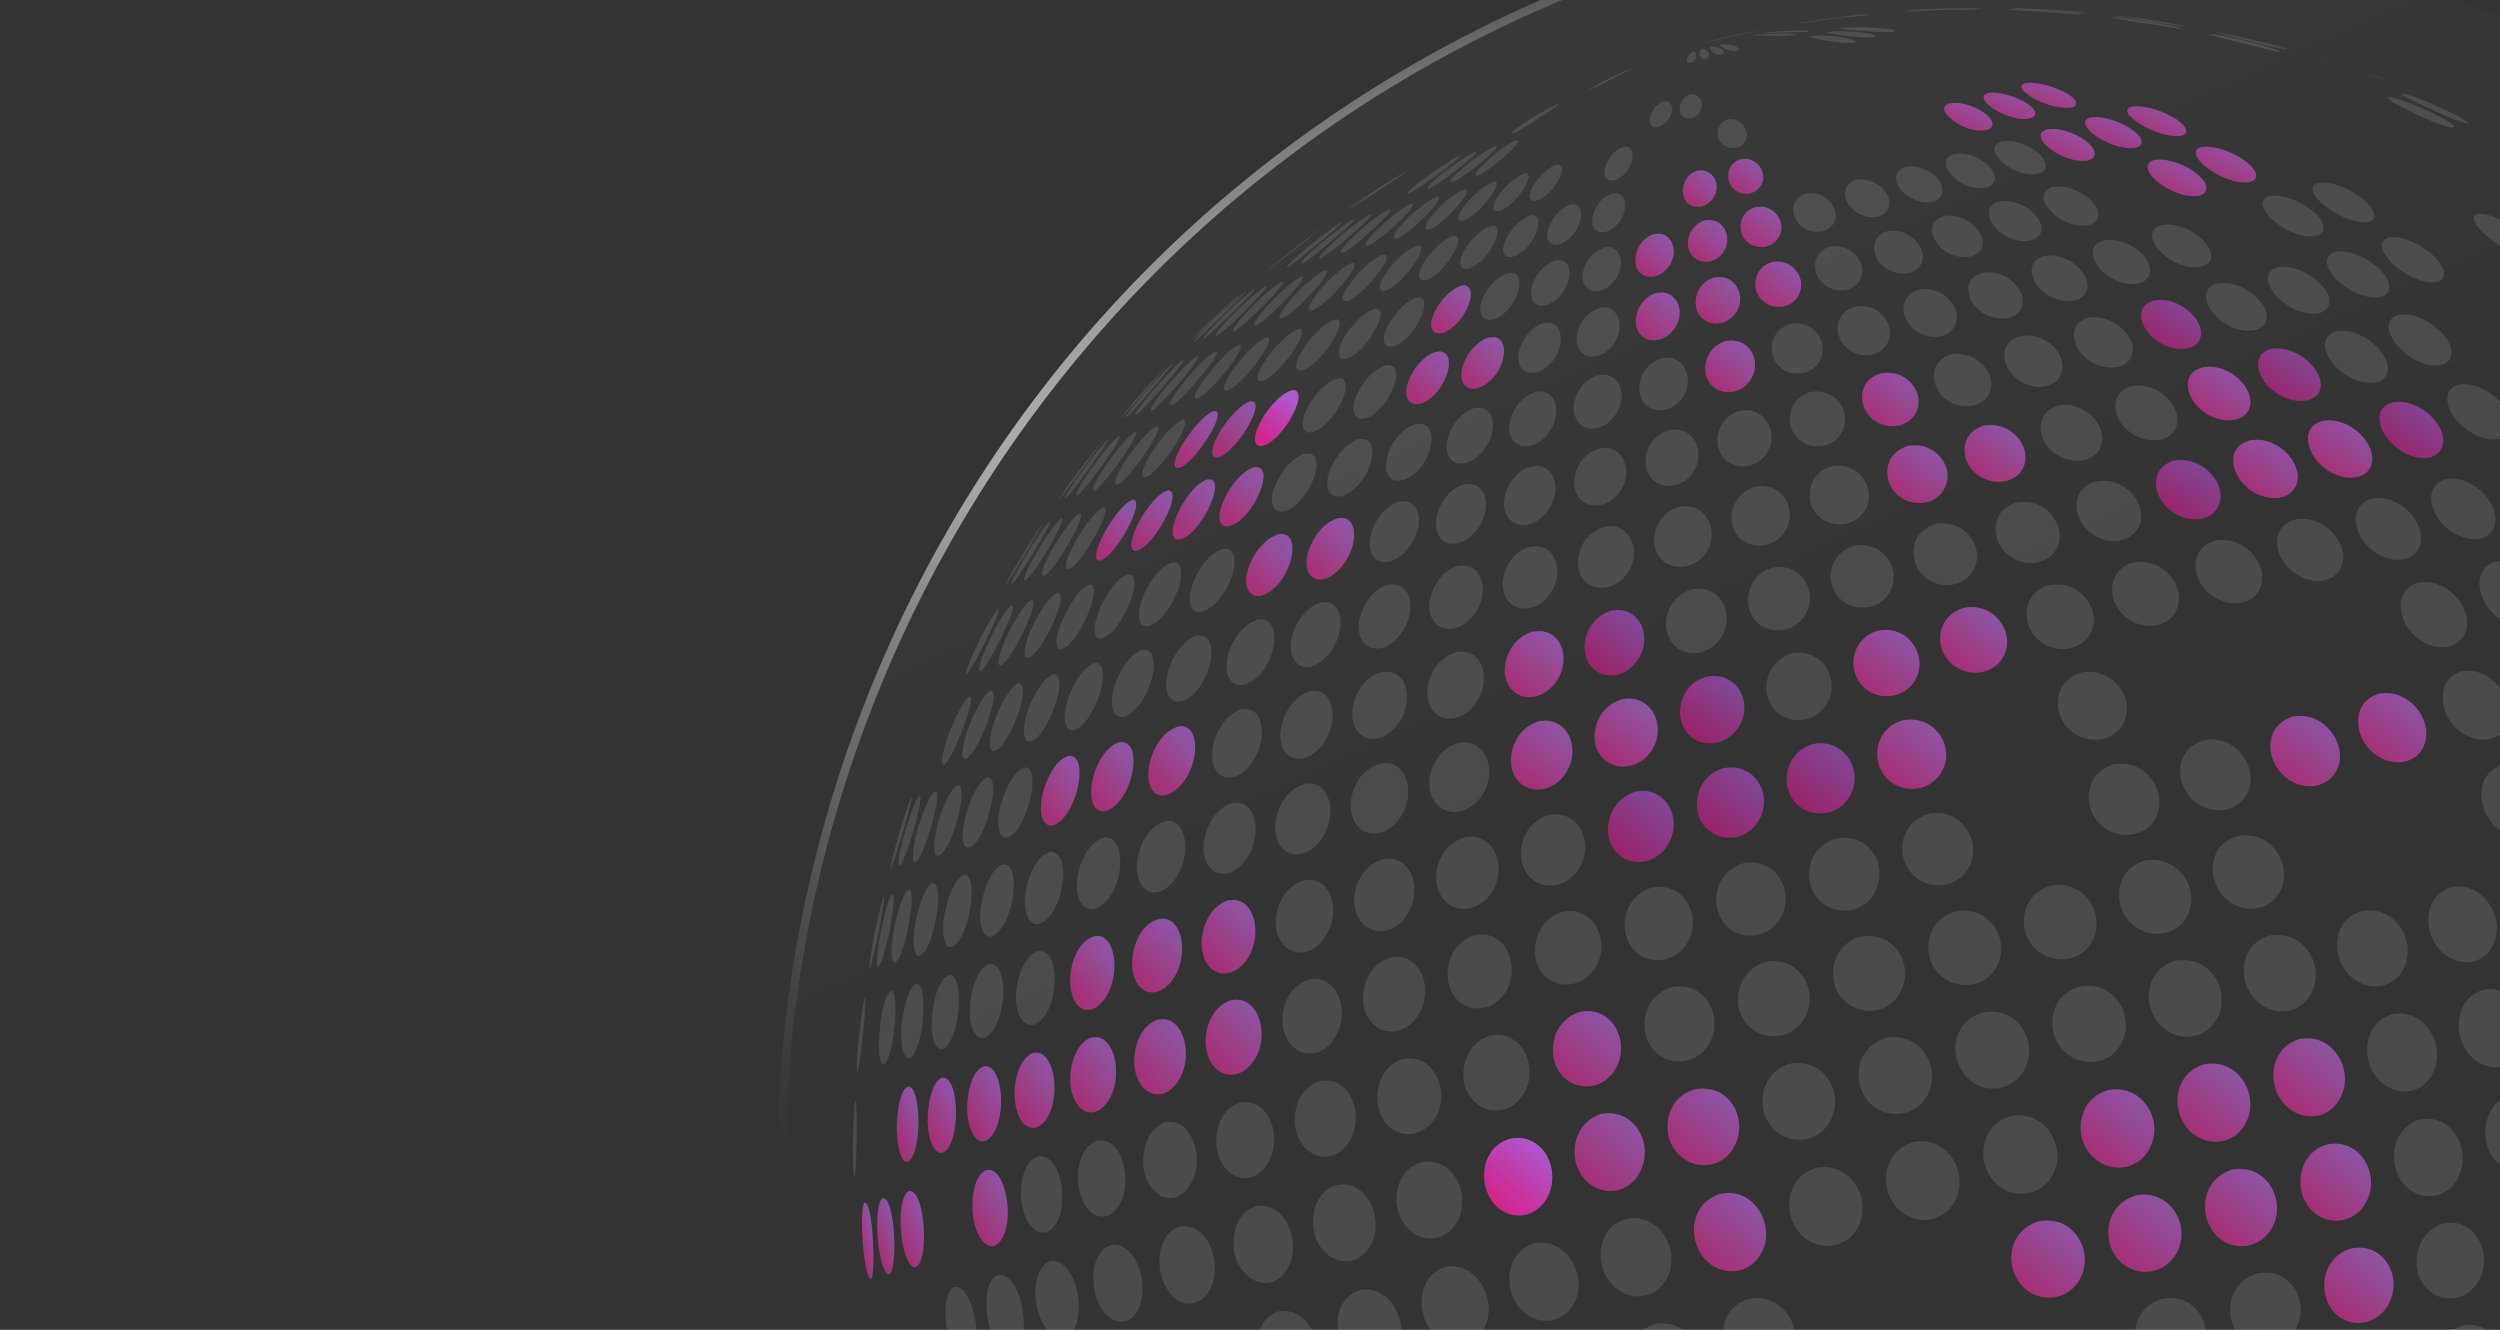 <svg xmlns="http://www.w3.org/2000/svg" width="376" height="200" fill="none">
	<rect width="100%" height="100%" fill="#333333" stroke="none"/>
	<mask id="b" width="507" height="507" x="54" y="-80" maskUnits="userSpaceOnUse" style="mask-type:alpha">
		<path fill="url(#a)" d="M54.879 76.518h382.958v382.958H54.879z" transform="rotate(-23.965 54.879 76.518)"/>
	</mask>
	<g mask="url(#b)">
		<rect width="381.688" height="381.688" x="56.486" y="78.571" fill="#fff" fill-opacity=".04" stroke="url(#c)"
					stroke-width="1.27" rx="190.844" transform="rotate(-23.965 56.486 78.57)"/>
	</g>
	<path fill="#fff" fill-opacity=".12"
				d="M366.475 206.717c-.613-2.331.211-6.102 3.887-7.326 4.765-.988 7.213 4.472 4.92 8.372-2.375 3.906-7.69 3.297-8.807-1.046M321.406 202.815c-.859-2.31-.287-6.142 3.71-7.476 4.928-1.003 7.993 3.994 6.196 7.932-1.991 4.531-8.264 4.253-9.906-.456M335.717 199.024c-.784-2.4-.211-6.231 3.709-7.476 4.922-1.085 7.912 4 6.034 7.945-2.073 4.538-8.189 4.164-9.743-.469M349.862 195.25c-.784-2.399-.13-6.238 3.709-7.475 4.848-.997 7.668 4.021 5.871 7.96-2.072 4.538-8.101 4.238-9.58-.485"/>
	<path fill="url(#d)" fill-opacity=".5"
				d="M349.862 195.25c-.784-2.399-.13-6.238 3.709-7.475 4.848-.997 7.668 4.021 5.871 7.96-2.072 4.538-8.101 4.238-9.58-.485"/>
	<path fill="#fff" fill-opacity=".12"
				d="M363.675 191.498c-.695-2.324.033-6.252 3.791-7.482 4.848-.996 7.553 4.607 5.349 8.581-2.361 4.069-7.764 3.387-9.14-1.099M255.515 207.215c-1.82 4.599-8.019 4.232-9.913-.537-.947-2.385-.627-6.278 3.213-7.515 4.847-.996 8.163 4.06 6.7 8.052M262.957 195.389c4.921-1.084 8.245 4.054 6.701 8.052-1.903 4.606-8.176 4.328-10.077-.523-.947-2.385-.546-6.284 3.376-7.529M306.512 183.716c5.085-1.1 8.327 4.046 6.545 8.148-1.985 4.612-8.34 4.341-10.159-.517-.946-2.384-.382-6.298 3.614-7.631"/>
	<path fill="url(#e)" fill-opacity=".5"
				d="M306.512 183.716c5.085-1.1 8.327 4.046 6.545 8.148-1.985 4.612-8.34 4.341-10.159-.517-.946-2.384-.382-6.298 3.614-7.631"/>
	<path fill="#fff" fill-opacity=".12"
				d="M317.44 187.453c-.865-2.392-.3-6.306 3.695-7.639 5.004-1.091 8.253 4.135 6.464 8.155-2.066 4.619-8.421 4.349-10.159-.516"/>
	<path fill="url(#f)" fill-opacity=".5"
				d="M317.44 187.453c-.865-2.392-.3-6.306 3.695-7.639 5.004-1.091 8.253 4.135 6.464 8.155-2.066 4.619-8.421 4.349-10.159-.516"/>
	<path fill="#fff" fill-opacity=".12"
				d="M331.994 183.561c-.866-2.391-.301-6.305 3.614-7.631 5.01-1.011 8.089 4.149 6.381 8.162-2.059 4.701-8.339 4.341-9.995-.531"/>
	<path fill="url(#g)" fill-opacity=".5"
				d="M331.994 183.561c-.866-2.391-.301-6.305 3.614-7.631 5.01-1.011 8.089 4.149 6.381 8.162-2.059 4.701-8.339 4.341-9.995-.531"/>
	<path fill="#fff" fill-opacity=".12"
				d="M346.296 179.771c-.784-2.399-.227-6.394 3.613-7.632 5.085-1.099 8.214 4.632 5.934 8.695-2.271 4.143-8.002 3.49-9.547-1.063"/>
	<path fill="url(#h)" fill-opacity=".5"
				d="M346.296 179.771c-.784-2.399-.227-6.394 3.613-7.632 5.085-1.099 8.214 4.632 5.934 8.695-2.271 4.143-8.002 3.49-9.547-1.063"/>
	<path fill="#fff" fill-opacity=".12"
				d="M360.357 176.002c-.783-2.399-.225-6.394 3.533-7.625 5.009-1.01 7.974 4.735 5.778 8.791-2.19 4.137-7.758 3.468-9.311-1.166M374.102 172.345c-.783-2.399-.225-6.394 3.369-7.611 4.848-.996 7.73 4.756 5.615 8.805-2.108 4.129-7.512 3.447-8.984-1.194M180.674 200.389c4.283-.865 7.223 5.541 5.338 9.404-1.743 3.604-6.121 2.422-7.66-2.049-.77-2.235-.872-6.256 2.322-7.355M192.243 197.245c4.527-.886 7.468 5.519 5.426 9.479-1.905 3.618-6.522 2.539-8.142-1.925-.873-2.474-.559-6.448 2.716-7.554M201.579 201.533c-.865-2.392-.552-6.366 2.886-7.486 4.521-.968 7.575 4.851 5.868 8.864-1.857 4.191-7.111 3.331-8.754-1.378M217.315 190.551c4.772-.908 7.907 4.905 6.037 8.932-2.02 4.204-7.431 3.44-9.154-1.262-.873-2.473-.478-6.454 3.117-7.67M230.658 187.011c4.928-1.003 8.145 4.802 6.193 8.836-2.101 4.212-7.751 3.55-9.474-1.151-.872-2.473-.396-6.461 3.281-7.685M244.48 183.341c5.085-1.1 8.384 4.699 6.276 8.829-2.184 4.218-7.914 3.564-9.645-1.219-.866-2.392-.47-6.372 3.369-7.61M258.704 179.562c5.086-1.1 8.385 4.699 6.269 8.747-2.177 4.3-8.07 3.66-9.794-1.042-.953-2.466-.395-6.462 3.525-7.705"/>
	<path fill="url(#i)" fill-opacity=".5"
				d="M258.704 179.562c5.086-1.1 8.385 4.699 6.269 8.747-2.177 4.3-8.07 3.66-9.794-1.042-.953-2.466-.395-6.462 3.525-7.705"/>
	<path fill="#fff" fill-opacity=".12"
				d="M273.085 175.678c5.004-1.091 8.259 4.217 6.641 8.304-1.971 4.776-8.414 4.431-10.248-.591-.865-2.391-.396-6.461 3.607-7.713M287.631 171.789c5.084-1.1 8.341 4.209 6.64 8.303-1.97 4.776-8.413 4.431-10.247-.591-.866-2.391-.389-6.379 3.607-7.712M302.342 167.879c5.002-1.091 8.34 4.21 6.64 8.304-2.059 4.702-8.496 4.438-10.329-.584-.866-2.391-.396-6.461 3.689-7.72M313.285 171.697c-.866-2.391-.315-6.468 3.688-7.72 5.003-1.092 8.341 4.21 6.552 8.23-1.97 4.776-8.332 4.423-10.24-.51"/>
	<path fill="url(#j)" fill-opacity=".5"
				d="M313.285 171.697c-.866-2.391-.315-6.468 3.688-7.72 5.003-1.092 8.341 4.21 6.552 8.23-1.97 4.776-8.332 4.423-10.24-.51"/>
	<path fill="#fff" fill-opacity=".12"
				d="M331.429 160.089c5.01-1.01 8.259 4.217 6.559 8.312-1.896 4.687-8.258 4.334-10.084-.606-.947-2.384-.397-6.461 3.525-7.706"/>
	<path fill="url(#k)" fill-opacity=".5"
				d="M331.429 160.089c5.01-1.01 8.259 4.217 6.559 8.312-1.896 4.687-8.258 4.334-10.084-.606-.947-2.384-.397-6.461 3.525-7.706"/>
	<path fill="#fff" fill-opacity=".12"
				d="M352.01 165.047c-2.176 4.301-7.996 3.572-9.718-1.13-.866-2.391-.39-6.379 3.45-7.617 5.166-1.107 8.384 4.699 6.268 8.747"/>
	<path fill="url(#l)" fill-opacity=".5"
				d="M352.01 165.047c-2.176 4.301-7.996 3.572-9.718-1.13-.866-2.391-.39-6.379 3.45-7.617 5.166-1.107 8.384 4.699 6.268 8.747"/>
	<path fill="#fff" fill-opacity=".12"
				d="M365.915 161.379c-2.102 4.211-7.757 3.469-9.474-1.151-.954-2.466-.478-6.455 3.28-7.685 5.011-1.011 8.221 4.714 6.194 8.836M370.177 156.486c-.865-2.391-.471-6.372 3.206-7.596 4.847-.996 7.983 4.817 6.03 8.851-2.02 4.204-7.512 3.448-9.236-1.255M146.318 204.358c-1.069 1.902-2.967-.072-3.797-3.946-.538-2.42-.619-6.196 1.053-6.834 2.678-.397 4.319 8.095 2.744 10.78M153.149 202.53c-1.395 1.93-3.693.074-4.516-3.719-.546-2.503-.463-6.291 1.446-7.033 3.332-.454 5.047 7.949 3.07 10.752M157.954 189.699c3.562-.637 5.555 7.165 3.45 10.39-1.591 2.523-4.372.791-5.378-3.233-.628-2.494-.382-6.298 1.928-7.157M171.021 197.198c-1.711 3.027-5.294 1.53-6.316-2.658-.627-2.495-.299-6.305 2.329-7.274 3.89-.666 6.145 6.374 3.987 9.932M182 193.946c-1.987 3.626-6.121 2.421-7.333-2.078-.607-2.25-.464-6.291 2.73-7.39 4.207-.777 6.651 5.59 4.603 9.468M193.657 190.793c-2.069 3.633-6.612 2.465-7.898-1.946-.621-2.414-.138-6.32 3.056-7.419 4.528-.886 7.053 5.473 4.842 9.365M197.732 185.669c-.702-2.406-.137-6.319 3.219-7.433 4.766-.989 7.454 5.356 5.08 9.263-2.152 3.64-7.012 2.581-8.299-1.83M213.731 174.828c4.765-.988 7.56 4.689 5.526 8.731-2.108 4.13-7.519 3.365-8.902-1.202-.79-2.48-.225-6.394 3.376-7.529M232.758 180.001c-2.265 4.225-7.75 3.55-9.229-1.173-.784-2.398-.226-6.394 3.539-7.543 4.921-1.085 7.798 4.587 5.69 8.716"/>
	<path fill="url(#m)" fill-opacity=".5"
				d="M232.758 180.001c-2.265 4.225-7.75 3.55-9.229-1.173-.784-2.398-.226-6.394 3.539-7.543 4.921-1.085 7.798 4.587 5.69 8.716"/>
	<path fill="url(#n)" fill-opacity=".5"
				d="M232.758 180.001c-2.265 4.225-7.75 3.55-9.229-1.173-.784-2.398-.226-6.394 3.539-7.543 4.921-1.085 7.798 4.587 5.69 8.716"/>
	<path fill="#fff" fill-opacity=".12"
				d="M237.109 175.185c-.784-2.4-.137-6.32 3.613-7.632 5.093-1.017 8.125 4.557 5.935 8.694-2.258 4.308-7.987 3.654-9.548-1.062"/>
	<path fill="url(#o)" fill-opacity=".5"
				d="M237.109 175.185c-.784-2.4-.137-6.32 3.613-7.632 5.093-1.017 8.125 4.557 5.935 8.694-2.258 4.308-7.987 3.654-9.548-1.062"/>
	<path fill="#fff" fill-opacity=".12"
				d="M251.1 171.422c-.784-2.399-.219-6.312 3.702-7.557 5.248-1.113 8.281 4.462 6.009 8.606-2.19 4.136-8.083 3.497-9.711-1.049"/>
	<path fill="url(#p)" fill-opacity=".5"
				d="M251.1 171.422c-.784-2.399-.219-6.312 3.702-7.557 5.248-1.113 8.281 4.462 6.009 8.606-2.19 4.136-8.083 3.497-9.711-1.049"/>
	<path fill="#fff" fill-opacity=".12"
				d="M265.403 167.631c-.865-2.391-.218-6.312 3.695-7.638 5.093-1.017 8.165 4.061 6.382 8.162-1.984 4.612-8.346 4.259-10.077-.524M279.865 163.742c-.865-2.392-.301-6.305 3.695-7.638 5.092-1.018 8.245 4.054 6.545 8.148-1.984 4.613-8.509 4.274-10.24-.51M298.111 152.298c5.086-1.099 8.32 3.965 6.62 8.059-2.059 4.701-8.414 4.431-10.24-.509-.948-2.385-.383-6.298 3.62-7.55M312.654 148.399c5.085-1.099 8.32 3.965 6.619 8.06-1.902 4.606-8.427 4.267-10.24-.51-.865-2.392-.381-6.298 3.621-7.55M327.043 144.521c5.011-1.01 8.321 3.965 6.702 8.053-1.896 4.686-8.251 4.416-10.159-.517-.947-2.384-.457-6.21 3.457-7.536M347.889 148.794c-1.814 4.679-8.013 4.312-9.995-.531-.852-2.229-.702-6.188 3.294-7.522 5.011-1.01 8.321 3.966 6.701 8.053M361.58 145.554c-2.019 4.204-7.75 3.55-9.63-1.055-.946-2.386-.626-6.278 3.139-7.426 5.085-1.1 8.444 4.446 6.491 8.481M375.007 142.008c-1.864 4.109-7.43 3.44-9.31-1.166-.947-2.385-.702-6.188 2.893-7.404 4.847-.997 8.295 4.625 6.417 8.57M129.796 187.369c-.212-2.449-.286-6.142.257-6.518 1.334.213 1.594 10.798.991 11.425-.372.444-.979-1.806-1.248-4.907"/>
	<path fill="url(#q)" fill-opacity=".5"
				d="M129.796 187.369c-.212-2.449-.286-6.142.257-6.518 1.334.213 1.594 10.798.991 11.425-.372.444-.979-1.806-1.248-4.907"/>
	<path fill="#fff" fill-opacity=".12"
				d="M132.796 180.204c1.802-.075 2.176 9.925 1.14 11.248-.664.879-1.515-1.348-1.887-4.687-.213-2.448-.204-6.15.747-6.561"/>
	<path fill="url(#r)" fill-opacity=".5"
				d="M132.796 180.204c1.802-.075 2.176 9.925 1.14 11.248-.664.879-1.515-1.348-1.887-4.687-.213-2.448-.204-6.15.747-6.561"/>
	<path fill="#fff" fill-opacity=".12"
				d="M136.725 179.124c2.285-.199 2.915 8.957 1.453 11.057-.955 1.316-2.208-.795-2.601-4.379-.294-2.442-.123-6.157 1.148-6.678"/>
	<path fill="url(#s)" fill-opacity=".5"
				d="M136.725 179.124c2.285-.199 2.915 8.957 1.453 11.057-.955 1.316-2.208-.795-2.601-4.379-.294-2.442-.123-6.157 1.148-6.678"/>
	<path fill="#fff" fill-opacity=".12"
				d="m148.38 175.972.244-.021c2.701-.153 4.048 7.789 1.833 10.695-1.476 1.937-3.53.059-4.101-3.674-.294-2.441.034-6.252 2.024-7"/>
	<path fill="url(#t)" fill-opacity=".5"
				d="m148.38 175.972.244-.021c2.701-.153 4.048 7.789 1.833 10.695-1.476 1.937-3.53.059-4.101-3.674-.294-2.441.034-6.252 2.024-7"/>
	<path fill="#fff" fill-opacity=".12"
				d="M153.664 181.027c-.375-2.435.115-6.259 2.425-7.118 3.488-.548 4.814 7.148 2.62 10.298-1.753 2.537-4.371.791-5.045-3.18M162.264 178.719c-.457-2.427.115-6.259 2.751-7.146 3.801-.741 5.478 6.268 3.238 9.833-1.962 2.967-5.213 1.521-5.989-2.687M175.222 168.795l.408-.036c3.74-.488 5.871 6.07 3.149 9.759-2.119 3.062-5.852 1.742-6.71-2.46-.449-2.345.204-6.185 3.153-7.263M186.475 165.841c4.447-.879 6.55 5.352 4.168 9.177-2.232 3.647-6.611 2.465-7.564-1.893-.533-2.339.195-6.266 3.396-7.284M194.896 169.964c-.532-2.338.121-6.177 3.552-7.38 4.691-.9 6.958 5.318 4.42 9.237-2.322 3.573-6.937 2.494-7.972-1.857M207.345 166.667c-.613-2.332.115-6.259 3.635-7.387 4.602-.975 7.153 4.724 5.022 8.609-2.278 4.062-7.519 3.365-8.657-1.222M224.078 155.756c4.766-.989 7.39 4.621 5.186 8.595-2.28 4.062-7.683 3.379-8.985-1.194-.612-2.332.123-6.178 3.799-7.401M237.586 152.202c4.841-1.077 7.71 4.512 5.424 8.493-2.278 4.062-7.927 3.401-9.222-1.091-.695-2.325.04-6.171 3.798-7.402"/>
	<path fill="url(#u)" fill-opacity=".5"
				d="M237.586 152.202c4.841-1.077 7.71 4.512 5.424 8.493-2.278 4.062-7.927 3.401-9.222-1.091-.695-2.325.04-6.171 3.798-7.402"/>
	<path fill="#fff" fill-opacity=".12"
				d="M247.616 155.933c-.784-2.399-.049-6.245 3.791-7.482 5.01-1.011 7.954 4.49 5.668 8.471-2.279 4.062-8.084 3.497-9.459-.989M261.673 152.166c-.776-2.317-.122-6.157 3.792-7.483 4.929-1.003 7.987 3.912 6.197 7.932-2.073 4.538-8.346 4.26-9.989-.449M275.977 148.293c-.776-2.317-.204-6.149 3.717-7.394 5.01-1.01 8.068 3.905 6.353 7.835-1.984 4.614-8.427 4.268-10.07-.441M294.001 137.11c5.003-1.093 8.223 3.808 6.516 7.821-1.991 4.531-8.353 4.178-10.151-.435-.858-2.311-.286-6.142 3.635-7.386M308.297 133.237c5.01-1.01 8.224 3.809 6.598 7.815-1.827 4.517-8.264 4.253-10.151-.435-.858-2.31-.36-6.054 3.553-7.38M322.444 129.462c4.928-1.003 8.306 3.801 6.762 7.8-1.836 4.435-8.191 4.165-10.071-.442-.94-2.303-.531-6.121 3.309-7.358M333.279 133.047c-.925-2.139-.849-6.01 3.153-7.262 4.84-1.078 8.224 3.808 6.754 7.719-1.671 4.42-7.945 4.142-9.907-.457M376.209 115.095c4.529-.886 8.199 4.469 6.716 8.215-1.627 4.006-7.03 3.324-9.14-1.098-1.022-2.296-1.007-5.915 2.424-7.117M128.478 176.875c-.22-.638-.233-4.584-.194-5.081 0 0 .097-5.518.36-6.28.354.297.224 10.176-.085 11.354zM134.876 170.074c-.049-2.462.455-6.123 1.644-6.638l.163-.014c1.824.171 1.965 9.368.141 11.088-.903.983-1.828-1.157-1.948-4.436"/>
	<path fill="url(#v)" fill-opacity=".5"
				d="M134.876 170.074c-.049-2.462.455-6.123 1.644-6.638l.163-.014c1.824.171 1.965 9.368.141 11.088-.903.983-1.828-1.157-1.948-4.436"/>
	<path fill="#fff" fill-opacity=".12"
				d="M139.534 168.849c-.05-2.463.536-6.132 2.127-6.763l.163-.014c2.299-.036 2.702 8.399.533 10.89-1.281 1.344-2.682-.59-2.823-4.113"/>
	<path fill="url(#w)" fill-opacity=".5"
				d="M139.534 168.849c-.05-2.463.536-6.132 2.127-6.763l.163-.014c2.299-.036 2.702 8.399.533 10.89-1.281 1.344-2.682-.59-2.823-4.113"/>
	<path fill="#fff" fill-opacity=".12"
				d="M145.487 167.26c-.131-2.456.537-6.132 2.446-6.873l.245-.021c2.619-.145 3.298 7.689.914 10.528-1.559 1.944-3.368.045-3.605-3.634"/>
	<path fill="url(#x)" fill-opacity=".5"
				d="M145.487 167.26c-.131-2.456.537-6.132 2.446-6.873l.245-.021c2.619-.145 3.298 7.689.914 10.528-1.559 1.944-3.368.045-3.605-3.634"/>
	<path fill="#fff" fill-opacity=".12"
				d="M152.633 165.325c-.205-2.367.537-6.132 2.765-6.983l.327-.028c3.108-.188 3.943 7.551 1.239 10.5-1.884 1.972-4.005.265-4.331-3.489"/>
	<path fill="url(#y)" fill-opacity=".5"
				d="M152.633 165.325c-.205-2.367.537-6.132 2.765-6.983l.327-.028c3.108-.188 3.943 7.551 1.239 10.5-1.884 1.972-4.005.265-4.331-3.489"/>
	<path fill="#fff" fill-opacity=".12"
				d="M160.997 163.119c-.212-2.448.618-6.139 3.167-7.099l.325-.028c3.422-.38 4.616 6.752 1.783 10.123-2.086 2.483-4.854.914-5.275-2.996"/>
	<path fill="url(#z)" fill-opacity=".5"
				d="M160.997 163.119c-.212-2.448.618-6.139 3.167-7.099l.325-.028c3.422-.38 4.616 6.752 1.783 10.123-2.086 2.483-4.854.914-5.275-2.996"/>
	<path fill="#fff" fill-opacity=".12"
				d="M170.632 160.473c-.286-2.36.619-6.139 3.494-7.128l.407-.035c3.577-.476 5.204 5.962 2.401 9.658-2.29 2.995-5.778 1.653-6.302-2.495"/>
	<path fill="url(#A)" fill-opacity=".5"
				d="M170.632 160.473c-.286-2.36.619-6.139 3.494-7.128l.407-.035c3.577-.476 5.204 5.962 2.401 9.658-2.29 2.995-5.778 1.653-6.302-2.495"/>
	<path fill="#fff" fill-opacity=".12"
				d="M188.266 159.935c-2.446 3.09-6.26 1.777-6.859-2.283-.368-2.352.537-6.131 3.731-7.23l.408-.036c3.903-.503 5.687 5.838 2.72 9.549"/>
	<path fill="url(#B)" fill-opacity=".5"
				d="M188.266 159.935c-2.446 3.09-6.26 1.777-6.859-2.283-.368-2.352.537-6.131 3.731-7.23l.408-.036c3.903-.503 5.687 5.838 2.72 9.549"/>
	<path fill="#fff" fill-opacity=".12"
				d="M192.973 154.507c-.444-2.264.462-6.043 3.819-7.157.081-.007.319-.11.401-.117 3.985-.509 6.119 5.143 3.418 9.078-2.484 3.587-6.856 2.486-7.638-1.804M205.111 151.315c-.451-2.346.456-6.124 3.894-7.245.163-.014.319-.11.482-.124 4.141-.606 6.439 5.033 3.657 8.974-2.485 3.587-7.168 2.678-8.033-1.605M217.891 147.902c-.612-2.331.293-6.109 3.895-7.244 4.602-.975 6.967 4.494 4.756 8.385-2.367 3.988-7.689 3.299-8.651-1.141M230.985 144.388c-.524-2.256.3-6.028 3.976-7.252 4.766-.989 7.294 4.466 5.076 8.276-2.449 3.995-7.846 3.394-9.052-1.024M244.568 140.742c-.688-2.243.054-6.007 3.812-7.238 4.929-1.003 7.695 4.348 5.403 8.248-2.368 3.988-7.928 3.401-9.215-1.01M258.393 137.076c-.769-2.235-.027-6 3.731-7.231 4.766-.988 7.654 3.858 5.931 7.708-2.08 4.457-8.271 4.171-9.662-.477M272.369 133.316c-.769-2.236-.183-5.904 3.657-7.142 4.921-1.085 7.884 3.674 6.168 7.606-1.998 4.449-8.272 4.171-9.825-.464M290.008 122.409c4.765-.99 7.972 3.748 6.332 7.59-1.924 4.361-8.19 4.165-9.907-.455-.851-2.229-.264-5.898 3.575-7.135M317.736 114.992c4.766-.989 8.135 3.734 6.733 7.474-1.679 4.339-7.953 4.061-9.899-.375-.934-2.221-.592-5.869 3.166-7.099M331.399 111.335c4.684-.982 8.136 3.734 6.815 7.467-1.524 4.243-7.79 4.047-9.825-.464-.912-1.976-.904-5.677 3.01-7.003M351.71 115.166c-1.434 4.318-7.545 4.025-9.662-.477-1.089-2.126-.903-5.678 2.691-6.894 4.521-.968 8.135 3.734 6.971 7.371"/>
	<path fill="url(#C)" fill-opacity=".5"
				d="M351.71 115.166c-1.434 4.318-7.545 4.025-9.662-.477-1.089-2.126-.903-5.678 2.691-6.894 4.521-.968 8.135 3.734 6.971 7.371"/>
	<path fill="#fff" fill-opacity=".12"
				d="M355.309 111.15c-1.089-2.126-1.067-5.663 2.371-6.784 4.44-.96 8.136 3.735 7.046 7.283-1.197 4.215-7.225 3.916-9.417-.499"/>
	<path fill="url(#D)" fill-opacity=".5"
				d="M355.309 111.15c-1.089-2.126-1.067-5.663 2.371-6.784 4.44-.96 8.136 3.735 7.046 7.283-1.197 4.215-7.225 3.916-9.417-.499"/>
	<path fill="#fff" fill-opacity=".12"
				d="M368.084 107.742c-1.089-2.126-1.23-5.649 2.045-6.756 4.528-.886 8.342 4.21 7.006 7.78-1.32 3.732-6.881 3.145-9.051-1.024M128.916 161.137c-.138-.646.189-4.457.228-4.953.199-1.498.669-5.568.945-6.168.348.217-.694 10.01-1.091 11.114zM134.034 149.013l.081-.007c1.252.221.3 10.088-1.099 11.032-.617.465-1.038-1.554-.729-4.624.12-2.394.796-5.989 1.747-6.401M135.576 154.472c.21-2.32.968-5.921 2.149-6.517l.163-.014c1.742.178 1.052 9.282-.772 11.003-.99.907-1.746-1.164-1.54-4.472M140.157 153.253c.046-2.306.966-5.922 2.474-6.547q.075-.088.239-.102c2.142.061 1.615 9.152-.699 10.915-1.228 1.011-2.22-.96-2.014-4.266M148.734 145.025l.246-.021c2.706-.071 2.517 8.168-.23 10.627-1.519 1.448-2.995-.398-2.884-3.862.04-2.387.959-6.003 2.868-6.744M156.617 153.387c-1.891 1.89-3.767.161-3.834-3.45.04-2.388 1.04-6.011 3.188-6.855l.326-.029c2.938-.255 3.188 7.371.32 10.334M160.973 147.748c-.124-2.374.959-6.003 3.432-6.876.164-.014.238-.103.401-.117 3.183-.276 3.866 6.654.945 9.95-2.168 2.491-4.691.9-4.778-2.957"/>
	<path fill="url(#E)" fill-opacity=".5"
				d="M160.973 147.748c-.124-2.374.959-6.003 3.432-6.876.164-.014.238-.103.401-.117 3.183-.276 3.866 6.654.945 9.95-2.168 2.491-4.691.9-4.778-2.957"/>
	<path fill="#fff" fill-opacity=".12"
				d="M170.293 145.208c-.117-2.291.959-6.003 3.759-6.903.237-.104.564-.132.809-.154 3.382.118 4.03 6.641.939 9.869-2.414 2.512-5.338 1.038-5.507-2.812"/>
	<path fill="url(#F)" fill-opacity=".5"
				d="M170.293 145.208c-.117-2.291.959-6.003 3.759-6.903.237-.104.564-.132.809-.154 3.382.118 4.03 6.641.939 9.869-2.414 2.512-5.338 1.038-5.507-2.812"/>
	<path fill="#fff" fill-opacity=".12"
				d="M185.064 135.382c3.74-.49 5.101 5.723 2.127 9.353-2.534 3.015-6.097 1.762-6.451-2.319-.198-2.284.885-5.914 3.916-6.999z"/>
	<path fill="url(#G)" fill-opacity=".5"
				d="M185.064 135.382c3.74-.49 5.101 5.723 2.127 9.353-2.534 3.015-6.097 1.762-6.451-2.319-.198-2.284.885-5.914 3.916-6.999z"/>
	<path fill="#fff" fill-opacity=".12"
				d="M191.919 139.47c-.28-2.277.796-5.989 4.079-7.014.074-.089.237-.103.401-.117 3.821-.496 5.534 5.03 2.737 8.808-2.492 3.505-6.693 2.472-7.217-1.677M203.729 136.308c-.361-2.271.722-5.9 4.079-7.014.156-.096.319-.11.482-.124 3.978-.592 5.935 4.912 3.065 8.779-2.499 3.423-6.938 2.493-7.626-1.641M216.101 133.015c-.442-2.264.558-5.887 3.997-7.007.156-.096.319-.11.483-.124 4.223-.613 6.336 4.795 3.546 8.655-2.662 3.437-7.257 2.603-8.026-1.524M228.882 129.604c-.524-2.256.395-5.872 3.997-7.006 4.603-.976 6.946 4.248 4.64 7.984-2.457 3.913-7.691 3.298-8.637-.978"/>
	<path fill="url(#H)" fill-opacity=".5"
				d="M241.98 126.08c-.517-2.175.321-5.784 3.916-6.999 4.766-.99 7.273 4.22 4.966 7.956-2.375 3.906-7.772 3.305-8.882-.957"/>
	<path fill="url(#I)" fill-opacity=".5"
				d="M255.399 122.45c-.599-2.167.076-5.762 3.759-6.903 4.847-.997 7.593 4.11 5.368 7.839-2.294 3.899-7.854 3.312-9.127-.936"/>
	<path fill="url(#J)" fill-opacity=".5"
				d="M268.986 118.888c-.762-2.153-.087-5.747 3.589-6.971 4.684-.982 7.557 3.703 5.896 7.3-1.924 4.361-8.035 4.068-9.485-.329"/>
	<path fill="#fff" fill-opacity=".12"
				d="M286.078 108.364c4.684-.983 7.796 3.599 6.216 7.19-1.85 4.271-8.035 4.068-9.648-.315-.762-2.154-.251-5.734 3.432-6.875"/>
	<path fill="url(#K)" fill-opacity=".5"
				d="M286.078 108.364c4.684-.983 7.796 3.599 6.216 7.19-1.85 4.271-8.035 4.068-9.648-.315-.762-2.154-.251-5.734 3.432-6.875"/>
	<path fill="#fff" fill-opacity=".12"
				d="M312.92 101.181c4.602-.975 8.032 3.496 6.698 7.067-1.612 4.168-7.715 3.957-9.648-.315-.926-2.139-.652-5.618 2.95-6.752M361.886 94.052c-1.163-2.037-1.453-5.384 1.747-6.4 4.201-.858 8.032 3.495 7.336 6.845-.884 4.023-6.586 3.697-9.083-.445M373.859 90.878c-1.245-2.03-1.699-5.361 1.339-6.365 4.202-.858 8.238 3.972 7.298 7.343-.934 3.453-6.243 2.926-8.637-.978M130.783 145.675c-.123-.482.378-3.239.651-4.825.28-1.505 1.172-5.447 1.531-6.053.265.224-1.613 9.842-2.182 10.878M132.148 145.311c-.372.443-.311-1.699.25-4.708.507-2.676 1.3-5.869 1.85-6.163.748.1-1.102 10.045-2.1 10.871M134.722 144.677c-.699.472-.801-1.657-.314-4.578.373-2.333 1.381-5.875 2.25-6.279l.082-.007c1.178.309-.62 9.92-2.018 10.864M140.195 132.856l.162-.014c1.743.178.101 9.694-1.854 10.85-.944.493-1.365-1.525-.879-4.446.373-2.334 1.381-5.875 2.571-6.39M144.937 131.624l.163-.014c2.055-.015.772 8.895-1.549 10.576-1.228 1.011-1.976-.979-1.592-4.138.372-2.334 1.463-5.883 2.978-6.424M150.723 130.052l.245-.022c2.537-.138 1.673 7.914-1.073 10.372-1.609 1.373-2.751-.419-2.388-3.822.291-2.328 1.462-5.883 3.216-6.528M154.177 134.77c.217-2.24 1.389-5.795 3.543-6.557a.7.7 0 0 1 .571-.05c2.662.345 1.837 7.899-1.08 10.29-1.845 1.476-3.314-.288-3.034-3.683M166.033 135.878c-2.211 2.001-4.244.369-4.059-3.183.136-2.232 1.389-5.794 3.862-6.666.164-.014.401-.118.571-.05 2.974.153 2.678 7.168-.374 9.899M176.063 133.037c-2.42 2.43-5.18.942-5.091-2.766.053-2.224 1.306-5.786 4.106-6.687.157-.096.483-.124.647-.139 3.217.133 3.437 6.445.338 9.592M186.662 130.141c-2.576 2.526-5.574 1.141-5.648-2.552-.029-2.218 1.225-5.78 4.181-6.777l.816-.071c3.456.03 3.839 6.328.651 9.4M198.22 126.837c-2.622 2.942-6.178 1.77-6.428-2.073-.11-2.211 1.143-5.773 4.18-6.777.238-.102.646-.138.891-.159 3.531-.059 4.434 5.618 1.357 9.009M210.331 123.318c-2.587 3.35-6.774 2.479-7.128-1.602-.273-2.196.898-5.751 4.181-6.776.075-.089.238-.103.401-.117 3.814-.578 5.425 4.71 2.546 8.495M222.624 120.034c-2.669 3.357-7.019 2.501-7.61-1.477-.274-2.197.823-5.663 4.181-6.776.081-.007.319-.111.4-.118 3.978-.591 5.833 4.675 3.029 8.371M227.311 115.269c-.355-2.189.661-5.648 4.018-6.762 4.44-.96 6.525 4.121 4.204 7.694-2.464 3.831-7.452 3.195-8.222-.932"/>
	<path fill="url(#L)" fill-opacity=".5"
				d="M227.311 115.269c-.355-2.189.661-5.648 4.018-6.762 4.44-.96 6.525 4.121 4.204 7.694-2.464 3.831-7.452 3.195-8.222-.932"/>
	<path fill="#fff" fill-opacity=".12"
				d="M239.92 111.874c-.43-2.101.423-5.546 3.943-6.674 4.521-.968 6.844 4.011 4.604 7.577-2.388 3.742-7.534 3.202-8.547-.903"/>
	<path fill="url(#M)" fill-opacity=".5"
				d="M239.92 111.874c-.43-2.101.423-5.546 3.943-6.674 4.521-.968 6.844 4.011 4.604 7.577-2.388 3.742-7.534 3.202-8.547-.903"/>
	<path fill="url(#N)" fill-opacity=".5"
				d="M252.864 108.448c-.592-2.087.178-5.525 3.699-6.652 4.684-.983 7.163 3.9 5.005 7.459-2.308 3.736-7.609 3.292-8.704-.807"/>
	<path fill="#fff" fill-opacity=".12"
				d="M265.883 104.931c-.674-2.08.022-5.428 3.535-6.638 4.446-.879 7.209 3.486 5.623 6.995-1.938 4.198-7.797 3.965-9.158-.357M282.356 94.87c4.439-.96 7.447 3.383 5.942 6.885-1.782 4.101-7.722 3.877-9.24-.35-.748-1.99-.223-5.407 3.298-6.535"/>
	<path fill="url(#O)" fill-opacity=".5"
				d="M282.356 94.87c4.439-.96 7.447 3.383 5.942 6.885-1.782 4.101-7.722 3.877-9.24-.35-.748-1.99-.223-5.407 3.298-6.535"/>
	<path fill="#fff" fill-opacity=".12"
				d="M295.299 91.443c4.44-.96 7.61 3.368 6.262 6.775-1.7 4.094-7.64 3.87-9.403-.335-.83-1.984-.378-5.312 3.141-6.44"/>
	<path fill="url(#P)" fill-opacity=".5"
				d="M295.299 91.443c4.44-.96 7.61 3.368 6.262 6.775-1.7 4.094-7.64 3.87-9.403-.335-.83-1.984-.378-5.312 3.141-6.44"/>
	<path fill="#fff" fill-opacity=".12"
				d="M308.082 88.032c4.44-.96 7.767 3.273 6.582 6.665-1.545 3.998-7.477 3.855-9.397-.254-.911-1.976-.704-5.283 2.815-6.411M320.694 84.636c4.357-.955 7.93 3.258 6.825 6.644-1.3 3.977-7.158 3.745-9.321-.344-.993-1.969-.861-5.187 2.496-6.3M333.069 81.34c4.195-.94 7.93 3.259 7.063 6.541-1.054 3.956-6.913 3.724-9.232-.268-1.075-1.963-1.187-5.16 2.169-6.273M352.345 84.604c-.899 3.86-6.593 3.615-9.077-.363-1.149-1.874-1.425-5.057 1.776-6.074 4.194-.94 8.011 3.251 7.301 6.437M356.613 75.025c4.038-.844 8.011 3.251 7.472 6.505-.661 3.758-6.275 3.505-8.84-.466-1.23-1.867-1.669-5.035 1.368-6.04M375.205 78.918c-.703 3.267-5.93 2.734-8.467-.91-1.312-1.86-1.908-4.932.966-5.922 4.039-.844 8.293 3.638 7.501 6.832M385.892 76.02c-.541 3.255-5.522 2.7-8.303-.923-1.312-1.86-2.071-4.919.646-5.812 3.801-.741 8.13 3.653 7.657 6.736M133.918 130.607c.039-.496.71-3.185 1.154-4.704.752-2.697 1.729-5.66 2.034-5.932.185.23-2.532 9.676-3.107 10.629zM135.196 130.248c-.369-.461.626-4.166.753-4.587.76-2.616 1.811-5.667 2.354-6.043q.007.083.089.075c.478.78-2.44 10.736-3.196 10.555M137.779 129.613c-.698.472-.631-1.589.109-4.449.624-2.275 1.891-5.674 2.753-6.159l.089.074c1.008.241-1.634 9.598-2.951 10.534M144.1 118.131c1.579.192-.825 9.446-2.787 10.521-.944.492-1.033-1.474-.375-4.326.542-2.267 1.892-5.674 3.08-6.188zM148.437 116.934l.163-.014c1.898.081-.072 8.639-2.393 10.321-1.317.936-1.806-.913-1.089-4.017.461-2.261 1.892-5.673 3.319-6.29M150.332 121.78c.47-2.178 1.893-5.673 3.646-6.318l.408-.035c2.097.475.247 8.529-2.394 10.321-1.479.95-2.213-.878-1.66-3.968M159.294 123.635c-1.845 1.476-3.152-.302-2.611-3.555.387-2.172 1.811-5.666 3.89-6.34a.52.52 0 0 1 .489-.043c2.498.359 1.081 7.718-1.768 9.938"/>
	<path fill="url(#Q)" fill-opacity=".5"
				d="M159.294 123.635c-1.845 1.476-3.152-.302-2.611-3.555.387-2.172 1.811-5.666 3.89-6.34a.52.52 0 0 1 .489-.043c2.498.359 1.081 7.718-1.768 9.938"/>
	<path fill="#fff" fill-opacity=".12"
				d="M164.161 118.118c.305-2.165 1.729-5.66 4.047-6.436.244-.022.482-.124.652-.057 2.818.249 1.719 7.498-1.531 9.835-2.008 1.49-3.544-.102-3.168-3.342"/>
	<path fill="url(#R)" fill-opacity=".5"
				d="M164.161 118.118c.305-2.165 1.729-5.66 4.047-6.436.244-.022.482-.124.652-.057 2.818.249 1.719 7.498-1.531 9.835-2.008 1.49-3.544-.102-3.168-3.342"/>
	<path fill="#fff" fill-opacity=".12"
				d="M172.757 115.81c.143-2.151 1.656-5.571 4.21-6.451.238-.102.483-.124.728-.145 3.136.139 2.568 6.849-.819 9.528-2.374 2.014-4.481.47-4.119-2.932"/>
	<path fill="url(#S)" fill-opacity=".5"
				d="M172.757 115.81c.143-2.151 1.656-5.571 4.21-6.451.238-.102.483-.124.728-.145 3.136.139 2.568 6.849-.819 9.528-2.374 2.014-4.481.47-4.119-2.932"/>
	<path fill="#fff" fill-opacity=".12"
				d="M187.389 115.77c-2.59 2.363-5.255 1.032-5.07-2.52.061-2.143 1.491-5.557 4.284-6.539l.735-.064c3.293.043 3.238 6.051.051 9.123M198.08 112.872c-2.583 2.444-5.574 1.142-5.546-2.315.062-2.143 1.41-5.549 4.366-6.545.245-.021.483-.125.728-.146 3.456.029 3.81 6.002.452 9.006M209.717 109.557c-2.637 2.778-6.185 1.688-6.333-1.918-.102-2.128 1.165-5.527 4.284-6.539l.816-.07c3.531-.059 4.317 5.217 1.233 8.527M221.736 106.046c-2.594 3.268-6.693 2.472-7.033-1.445-.177-2.04.928-5.425 4.129-6.443.162-.015.319-.11.401-.117 3.814-.577 5.321 4.471 2.503 8.005M233.798 102.865c-2.601 3.186-6.863 2.405-7.44-1.411-.259-2.033.77-5.328 4.046-6.435l.489-.042c3.897-.586 5.716 4.273 2.905 7.888"/>
	<path fill="url(#T)" fill-opacity=".5"
				d="M233.798 102.865c-2.601 3.186-6.863 2.405-7.44-1.411-.259-2.033.77-5.328 4.046-6.435l.489-.042c3.897-.586 5.716 4.273 2.905 7.888"/>
	<path fill="url(#U)" fill-opacity=".5"
				d="M238.41 98.268c-.422-2.02.526-5.309 3.883-6.422 4.283-.865 6.34 3.89 4.086 7.292-2.314 3.654-7.214 3.093-7.969-.87"/>
	<path fill="#fff" fill-opacity=".12"
				d="M250.713 94.984c-.496-1.93.288-5.204 3.645-6.318 4.358-.953 6.66 3.78 4.562 7.087-2.233 3.647-7.289 3.181-8.207-.769M263.088 91.69c-.585-2.005.043-5.183 3.401-6.297 4.283-.865 6.861 3.27 5.26 6.615-1.803 3.857-7.41 3.685-8.661-.317M278.787 82.104c4.283-.865 7.107 3.248 5.661 6.498-1.64 3.842-7.328 3.678-8.824-.303-.741-1.91-.195-5.082 3.163-6.195M290.997 78.828c4.283-.865 7.345 3.145 6.063 6.38-1.476 3.829-7.246 3.672-8.899-.215-.822-1.901-.52-5.052 2.836-6.165M303.138 75.636c4.276-.946 7.501 3.05 6.464 6.264-1.395 3.822-7.083 3.657-8.98-.207-.905-1.895-.766-5.032 2.516-6.057M315.118 72.454c4.194-.94 7.663 3.035 6.783 6.154-1.15 3.8-6.838 3.636-8.981-.208-.971-1.725-1.166-4.914 2.198-5.946"/>
	<path fill="url(#V)" fill-opacity=".5"
				d="M333.874 75.437c-.913 3.696-6.519 3.525-8.906-.296-1.061-1.8-1.241-4.827 1.878-5.837 4.038-.844 7.826 3.021 7.028 6.133"/>
	<path fill="#fff" fill-opacity=".12"
				d="M345.524 72.289c-.667 3.676-6.199 3.415-8.742-.31-1.128-1.629-1.724-4.702 1.477-5.72 3.956-.837 7.827 3.02 7.265 6.03"/>
	<path fill="url(#W)" fill-opacity=".5"
				d="M345.524 72.289c-.667 3.676-6.199 3.415-8.742-.31-1.128-1.629-1.724-4.702 1.477-5.72 3.956-.837 7.827 3.02 7.265 6.03"/>
	<path fill="#fff" fill-opacity=".12"
				d="M349.188 63.335c3.875-.83 7.909 3.015 7.592 6.002-.437 3.491-5.88 3.306-8.586-.406-1.306-1.778-1.887-4.687.994-5.596"/>
	<path fill="url(#X)" fill-opacity=".5"
				d="M349.188 63.335c3.875-.83 7.909 3.015 7.592 6.002-.437 3.491-5.88 3.306-8.586-.406-1.306-1.778-1.887-4.687.994-5.596"/>
	<path fill="url(#Y)" fill-opacity=".5"
				d="M367.411 66.766c-.547 3.171-5.603 2.705-8.288-.761-1.381-1.69-2.125-4.585.593-5.478 3.875-.83 8.263 3.311 7.695 6.239"/>
	<path fill="#fff" fill-opacity=".12"
				d="M369.679 57.857c3.638-.727 8.183 3.319 7.859 6.225-.227 3.062-5.12 2.583-8.051-.864-1.462-1.682-2.362-4.482.192-5.36M141.939 115.025c-.564.132-.238-1.788.686-4.418.93-2.547 2.403-5.471 3.19-5.867l.083-.007c.932.33-2.83 10.03-3.959 10.292M145.518 109.865c.796-2.207 2.321-5.464 3.429-5.971l.163-.014c1.416.205-1.839 9.121-3.72 10.189-.863.486-.863-1.405.128-4.204M153.129 102.791c.082-.007.245-.021.333.053 1.533.608-1.52 9.013-3.652 10.02-1.101.588-1.264-1.288-.354-4.08.72-2.118 2.32-5.464 3.673-5.993M158.356 101.434l.327-.028c1.933.491-.875 8.875-3.409 9.998-1.263.603-1.664-1.17-.911-3.867.633-2.193 2.322-5.464 3.993-6.103M164.542 99.745l.409-.036c2.335.373.041 8.055-2.845 9.868-1.642.965-2.451-.774-1.719-3.716.557-2.104 2.165-5.368 4.155-6.116M171.687 97.81l.571-.05c2.572.27.963 7.317-2.213 9.566-2.016 1.408-3.306-.207-2.671-3.305.476-2.096 2.158-5.45 4.313-6.212M178.732 105.007c-2.179 1.422-3.79-.082-3.235-3.173.312-2.083 1.92-5.347 4.394-6.22.245-.02.571-.049.905.004 2.681.59 1.275 7.126-2.064 9.389M188.679 102.178c-2.469 1.859-4.562.477-4.179-2.68.231-2.075 1.84-5.34 4.475-6.226q.359-.154.98-.085c2.838.493 1.961 6.49-1.276 8.991M199.101 99.13c-2.508 2.356-5.166 1.106-4.967-2.282.157-1.987 1.602-5.237 4.394-6.22l.735-.063c3.204-.031 3.128 5.73-.162 8.566M210.099 96.04c-2.562 2.69-5.866 1.578-5.755-1.886.075-1.98 1.438-5.222 4.312-6.212l.735-.064c3.286-.038 3.725 5.021.708 8.161M214.955 91.343c-.006-1.973 1.194-5.201 4.231-6.205l.735-.064c3.442-.134 4.208 4.897 1.265 7.949-2.562 2.689-6.096 1.762-6.231-1.68M232.899 89.621c-2.446 3.09-6.543 2.295-6.855-1.296-.244-1.87.874-5.092 3.993-6.103l.408-.035c3.57-.556 5.13 4.16 2.454 7.434M237.379 85.371c-.334-1.944.629-5.07 3.748-6.08.163-.015.326-.03.402-.118 3.569-.556 5.494 3.634 3.315 6.948-2.335 3.41-6.902 2.902-7.465-.75M248.866 82.232c-.408-1.856.391-4.968 3.592-5.985 4.12-.851 6.23 3.57 4.206 6.789-2.179 3.313-6.908 2.819-7.798-.804M260.605 79.157c-.571-1.841.147-4.946 3.266-5.956 4.202-.858 6.55 3.46 4.682 6.583-1.927 3.374-6.902 2.901-7.948-.627M280.746 76.262c-1.58 3.59-6.942 3.398-8.328-.264-.652-1.835-.173-4.836 2.946-5.847 4.039-.844 6.677 3.039 5.382 6.111M286.858 67.1c4.037-.843 6.996 2.929 5.774 5.913-1.327 3.651-6.77 3.465-8.402-.175-.815-1.82-.492-4.727 2.628-5.738"/>
	<path fill="url(#Z)" fill-opacity=".5"
				d="M286.858 67.1c4.037-.843 6.996 2.929 5.774 5.913-1.327 3.651-6.77 3.465-8.402-.175-.815-1.82-.492-4.727 2.628-5.738"/>
	<path fill="#fff" fill-opacity=".12"
				d="M295.964 69.677c-.89-1.732-.811-4.617 2.307-5.627 3.957-.836 7.154 2.833 6.184 5.877-1.179 3.474-6.614 3.37-8.491-.25"/>
	<path fill="url(#aa)" fill-opacity=".5"
				d="M295.964 69.677c-.89-1.732-.811-4.617 2.307-5.627 3.957-.836 7.154 2.833 6.184 5.877-1.179 3.474-6.614 3.37-8.491-.25"/>
	<path fill="#fff" fill-opacity=".12"
				d="M307.526 66.538c-.876-1.569-1.213-4.5 1.907-5.51 3.956-.837 7.398 2.812 6.666 5.753-.934 3.452-6.451 3.356-8.573-.243M327.43 63.743c-.689 3.431-6.133 3.245-8.484-.168-1.135-1.711-1.376-4.486 1.498-5.475 3.875-.83 7.561 2.798 6.986 5.643M331.137 55.282c3.794-.822 7.636 2.709 7.305 5.533-.451 3.328-5.894 3.143-8.409-.258-1.121-1.547-1.858-4.36 1.104-5.275"/>
	<path fill="url(#ab)" fill-opacity=".5"
				d="M331.137 55.282c3.794-.822 7.636 2.709 7.305 5.533-.451 3.328-5.894 3.143-8.409-.258-1.121-1.547-1.858-4.36 1.104-5.275"/>
	<path fill="url(#ac)" fill-opacity=".5"
				d="M349.057 58.001c-.214 3.226-5.494 3.026-8.246-.271-1.381-1.689-2.022-4.347.614-5.233 3.638-.727 7.718 2.702 7.632 5.504"/>
	<path fill="#fff" fill-opacity=".12"
				d="M351.301 49.832c3.637-.727 8.078 3.082 7.822 5.817-.323 2.906-5.216 2.425-8.036-.701-1.455-1.6-2.341-4.237.214-5.116M368.692 53.092c-.086 2.802-4.808 2.39-7.792-.722-1.448-1.52-2.742-4.12-.269-4.993 3.474-.712 8.154 2.993 8.061 5.715M145.282 101.419c-.198-.394.984-2.881 1.605-4.251 1.182-2.487 2.751-5.254 3.301-5.549.226.72-4.321 9.913-4.906 9.8M152.187 91.031l.081-.007c.771.344-3.769 9.619-4.816 9.874-.482.124.014-1.728 1.197-4.214 1.1-2.48 2.75-5.255 3.538-5.653M155.328 90.267c.887.746-3.375 9.42-4.823 9.793-.647.138-.306-1.619.795-4.098 1.108-2.398 2.833-5.262 3.784-5.674zM158.94 89.21c.082-.007.245-.021.333.053 1.288.629-2.378 8.594-4.43 9.594-1.018.581-1.011-1.227.075-3.871.891-2.051 2.752-5.255 4.022-5.776M163.77 87.969l.326-.028c1.69.512-1.733 8.455-4.185 9.572-1.182.596-1.412-1.11-.326-3.753.81-2.045 2.588-5.241 4.185-5.791M169.468 86.407c.245-.021.409-.035.66.025 1.724.919-1.413 8.345-4.111 9.484-1.426.617-1.813-.994-.889-3.624.727-2.036 2.587-5.24 4.34-5.885M176.143 84.678q.356-.156.734-.064c2.125.802-.41 7.6-3.472 9.263-1.807.98-2.601-.596-1.774-3.381.647-2.03 2.432-5.144 4.512-5.818M183.773 82.615c.245-.02.483-.125.816-.07 2.526.685.312 7.373-3.071 9.146-1.962 1.075-3.083-.472-2.33-3.17.482-2.014 2.268-5.13 4.585-5.906M187.546 86.237c.408-1.927 2.112-5.035 4.592-5.825.238-.104.564-.132.898-.078 2.676.507 1.07 6.65-2.201 8.742-2.261 1.43-3.864.007-3.289-2.84"/>
	<path fill="url(#ad)" fill-opacity=".5"
				d="M187.546 86.237c.408-1.927 2.112-5.035 4.592-5.825.238-.104.564-.132.898-.078 2.676.507 1.07 6.65-2.201 8.742-2.261 1.43-3.864.007-3.289-2.84"/>
	<path fill="#fff" fill-opacity=".12"
				d="M200.626 86.337c-2.395 1.77-4.474.552-4.076-2.442.327-1.92 1.868-5.014 4.503-5.9.246-.022.566-.132.98-.086 2.75.42 1.837 6.008-1.407 8.428"/>
	<path fill="url(#ae)" fill-opacity=".5"
				d="M200.626 86.337c-2.395 1.77-4.474.552-4.076-2.442.327-1.92 1.868-5.014 4.503-5.9.246-.022.566-.132.98-.086 2.75.42 1.837 6.008-1.407 8.428"/>
	<path fill="#fff" fill-opacity=".12"
				d="M210.9 83.391c-2.524 2.192-5.086 1.1-4.865-2.044.164-1.906 1.622-4.992 4.341-5.886a5 5 0 0 1 1.067-.01c2.825.33 2.523 5.372-.543 7.94M221.561 80.328c-2.577 2.526-5.695 1.645-5.57-1.655.007-1.81 1.302-4.883 4.102-5.783.245-.021.483-.124.735-.064 3.197-.113 3.608 4.62.733 7.502M226.203 75.98c-.081-1.885 1.14-4.87 3.94-5.77.244-.022.564-.131.808-.153 3.286-.038 4.098 4.578 1.224 7.46-2.414 2.511-5.778 1.651-5.972-1.538M243.4 74.237c-2.304 2.83-6.224 2.184-6.596-1.155-.237-1.788.746-4.669 3.628-5.576.156-.097.319-.111.4-.118 3.407-.542 5.02 3.84 2.568 6.849M247.578 70.26c-.401-1.775.42-4.642 3.383-5.557 3.793-.822 5.63 3.293 3.75 6.252-2.031 3.137-6.508 2.704-7.133-.696M258.426 67.347c-.475-1.685.182-4.538 3.137-5.534 3.875-.83 6.039 3.258 4.24 6.21-1.867 3.122-6.427 2.696-7.377-.676M277.188 64.647c-1.432 3.413-6.459 3.274-7.75-.233-.638-1.67-.145-4.509 2.736-5.416 3.712-.816 6.242 2.746 5.014 5.649M282.786 56.184c3.794-.823 6.56 2.637 5.57 5.437-1.267 3.399-6.377 3.267-7.906-.137-.801-1.657-.545-4.393 2.336-5.3"/>
	<path fill="url(#af)" fill-opacity=".5"
				d="M282.786 56.184c3.794-.823 6.56 2.637 5.57 5.437-1.267 3.399-6.377 3.267-7.906-.137-.801-1.657-.545-4.393 2.336-5.3"/>
	<path fill="#fff" fill-opacity=".12"
				d="M293.386 53.292c3.638-.727 6.813 2.697 5.979 5.401-1.03 3.297-6.222 3.17-7.988-.13-.882-1.65-.865-4.282 2.009-5.271M302.141 55.66c-.951-1.479-1.348-4.158 1.615-5.073 3.631-.808 7.043 2.513 6.373 5.203-.705 3.269-5.895 3.142-7.988-.13M320.743 52.973c-.466 3.166-5.658 3.04-7.988-.13-1.121-1.546-1.51-4.144 1.208-5.038 3.555-.72 7.213 2.582 6.78 5.168"/>
	<path fill="url(#ag)" fill-opacity=".5"
				d="M331.033 50.272c-.228 3.062-5.338 2.93-7.913-.218-1.188-1.377-1.986-3.939.732-4.833 3.467-.794 7.369 2.486 7.181 5.05"/>
	<path fill="#fff" fill-opacity=".12"
				d="M340.917 47.606c.009 2.96-5.018 2.82-7.831-.224-1.359-1.446-2.15-3.926.249-4.71 3.392-.705 7.525 2.39 7.582 4.934M342.498 40.232c3.392-.704 7.961 2.68 7.847 5.157-.1 2.64-4.734 2.302-7.696-.565-1.352-1.362-2.632-3.8-.151-4.592M359.344 42.965c.145 2.62-4.408 2.274-7.533-.579-1.515-1.349-2.951-3.692-.634-4.468 3.229-.691 7.962 2.68 8.167 5.047M359.211 35.743c3.154-.603 8.235 2.986 8.358 5.36.11 2.21-4.049 1.666-7.242-1.017-1.684-1.416-3.114-3.676-1.116-4.343M374.872 36.194c-1.671-1.253-3.835-3.45-2.32-3.992 2.59-.471 8.277 3.476 8.699 5.494.4 1.775-3.126.929-6.379-1.502M151.113 88.17c.129-.423 1.347-2.502 2.347-4.233 1.658-2.693 3.181-5.045 3.411-5.23.007.082-5.438 9.352-5.758 9.462M152.159 87.83c-.11-.319 1.034-2.31 2.027-4.122 1.367-2.257 3.188-4.963 3.656-5.251l.082-.007c.064.735-5.342 9.508-5.765 9.38M154.09 87.328c-.355-.298.916-2.71 1.707-4.012 1.278-2.33 3.181-5.046 3.894-5.353l.082-.008c.464.618-4.778 9.377-5.683 9.373M162.34 77.243c.082-.007.163-.014.17.068.718.677-4.153 8.994-5.526 9.277-.645.138-.053-1.557 1.225-3.889 1.279-2.33 3.262-5.052 4.131-5.456M166.128 76.337c1.043.65-3.678 8.789-5.363 9.264-.81.152-.462-1.523.816-3.853 1.203-2.243 3.188-4.964 4.302-5.39zM170.302 75.153l.245-.022c1.614.6-2.868 8.636-5.043 9.154-.959.33-.856-1.324.34-3.648 1.122-2.235 3.107-4.956 4.458-5.484"/>
	<path fill="url(#ah)" fill-opacity=".5"
				d="m170.302 75.153.245-.022c1.614.6-2.868 8.636-5.043 9.154-.959.33-.856-1.324.34-3.648 1.122-2.235 3.107-4.956 4.458-5.484"/>
	<path fill="#fff" fill-opacity=".12"
				d="M175.528 73.797c.156-.096.32-.11.497.039 1.472.859-2.28 7.845-4.739 8.88-1.344.61-1.479-.94-.379-3.42.899-1.969 2.942-4.942 4.621-5.499"/>
	<path fill="url(#ai)" fill-opacity=".5"
				d="M175.528 73.797c.156-.096.32-.11.497.039 1.472.859-2.28 7.845-4.739 8.88-1.344.61-1.479-.94-.379-3.42.899-1.969 2.942-4.942 4.621-5.499"/>
	<path fill="#fff" fill-opacity=".12"
				d="M181.55 72.122c.245-.021.49-.043.66.025 1.873.742-1.552 7.698-4.33 8.844-1.591.631-1.962-.816-.944-3.29.735-1.954 2.698-4.92 4.614-5.58"/>
	<path fill="url(#aj)" fill-opacity=".5"
				d="M181.55 72.122c.245-.021.49-.043.66.025 1.873.742-1.552 7.698-4.33 8.844-1.591.631-1.962-.816-.944-3.29.735-1.954 2.698-4.92 4.614-5.58"/>
	<path fill="#fff" fill-opacity=".12"
				d="M188.544 70.282c.164-.015.483-.124.742.017 2.104.558-.549 6.954-3.699 8.544-1.888.986-2.75-.42-1.745-3.055.66-1.867 2.549-4.744 4.702-5.507"/>
	<path fill="url(#ak)" fill-opacity=".5"
				d="M188.544 70.282c.164-.015.483-.124.742.017 2.104.558-.549 6.954-3.699 8.544-1.888.986-2.75-.42-1.745-3.055.66-1.867 2.549-4.744 4.702-5.507"/>
	<path fill="#fff" fill-opacity=".12"
				d="M196.181 68.224c.245-.02.489-.042.823.011 2.431.53.091 6.735-3.135 8.412-1.969.994-3.076-.39-2.383-2.835.578-1.86 2.377-4.811 4.695-5.588M202.853 74.136c-2.186 1.34-3.694.073-3.104-2.61.422-1.763 2.147-4.626 4.54-5.492.244-.02.571-.049.822.011 2.587.434 1.028 6.16-2.258 8.09M208.514 69.208c.26-1.749 1.821-4.598 4.302-5.389.237-.103.564-.13.898-.078 2.661.345 1.794 5.518-1.3 7.76-2.403 1.689-4.394.545-3.9-2.293M222.197 68.678c-2.374 2.015-4.847.996-4.605-1.903.178-1.743 1.502-4.489 4.056-5.368.327-.028.647-.139.98-.085 2.743.338 2.479 4.883-.431 7.356M232.383 65.736c-2.42 2.43-5.376 1.536-5.386-1.425.015-1.727 1.257-4.466 3.894-5.353.163-.014.401-.116.652-.056 2.945-.174 3.409 4.226.84 6.834M242.66 62.796c-2.154 2.654-5.741 2.06-5.936-1.129-.141-1.633.856-4.35 3.5-5.155.237-.102.564-.13.728-.145 2.945-.174 4.018 3.68 1.708 6.43M246.612 59.072c-.305-1.617.529-4.321 3.173-5.126.156-.096.32-.11.401-.117 2.998-.507 4.793 3.12 2.898 5.916-1.963 2.965-5.951 2.49-6.472-.673M256.575 56.405c-.386-1.61.21-4.211 2.929-5.105 3.556-.72 5.52 2.975 3.863 5.668-1.718 2.945-5.945 2.57-6.792-.563"/>
	<path fill="url(#al)" fill-opacity=".5"
				d="M256.575 56.405c-.386-1.61.21-4.211 2.929-5.105 3.556-.72 5.52 2.975 3.863 5.668-1.718 2.945-5.945 2.57-6.792-.563"/>
	<path fill="#fff" fill-opacity=".12"
				d="M273.871 53.92c-1.37 3.161-5.99 2.986-7.171-.2-.55-1.598-.191-4.096 2.527-4.989 3.392-.705 5.731 2.545 4.644 5.188M278.875 46.162c3.467-.794 6.131 2.428 5.2 4.975-1.125 3.14-5.819 3.055-7.334-.185-.705-1.502-.509-3.986 2.134-4.79M294.198 48.453c-.806 3.03-5.582 2.95-7.416-.18-.862-1.405-.83-3.874 1.733-4.672 3.385-.788 6.369 2.325 5.683 4.852M296.76 45.68c-.936-1.316-1.394-3.743 1.243-4.63 3.392-.705 6.695 2.297 6.166 4.728-.568 2.927-5.344 2.848-7.409-.098M313.976 43.202c-.33 2.824-5.188 2.753-7.498-.171-1.106-1.384-1.63-3.641.842-4.514 3.311-.698 6.859 2.283 6.656 4.685M323.374 40.662c-.005 2.796-4.781 2.717-7.41-.098-1.181-1.295-2.12-3.598.36-4.389 3.229-.691 7.096 2.18 7.05 4.487M325.003 33.86c3.311-.7 7.608 2.381 7.561 4.688-.122 2.395-4.748 2.14-7.444-.505-1.257-1.207-2.434-3.407-.117-4.184M341.239 29.49c2.991-.589 7.851 2.361 8.199 4.47.45 2.345-3.932 2.067-7.111-.453-1.501-1.185-3.168-3.343-1.088-4.017M350.196 31.342c-1.657-1.09-3.481-3.152-1.565-3.811 2.911-.582 8.119 2.585 8.466 4.692.333 1.944-3.655 1.469-6.901-.881M161.979 71.189c1.917-2.551 3.624-4.673 3.855-4.857 0 0-6.087 8.504-6.631 8.88.21-.43 1.375-2.175 2.776-4.023M160.168 74.963c-.029-.327 1.284-2.25 2.456-3.914 1.544-2.107 3.542-4.665 4.01-4.953l.083-.007c-.047.415-5.829 8.646-6.549 8.874M161.941 74.479c-.274-.305 1.174-2.568 2.055-3.797 1.536-2.188 3.616-4.754 4.329-5.061l.083-.008c.3.632-5.726 8.884-6.467 8.866M166.242 70.082c1.456-2.182 3.617-4.755 4.494-5.077l.082-.007c.762.263-5.101 8.501-6.23 8.763-.564.131.199-1.497 1.654-3.679M174.123 64.217c.792.588-4.625 8.294-6.073 8.667-.728.145-.209-1.462 1.246-3.644 1.381-2.094 3.542-4.666 4.576-5.084.081-.007.163-.014.251.06M177.811 63.156q.11-.133.245-.022c1.28.548-3.817 8.144-5.747 8.64-.972.166-.529-1.353.763-3.52 1.299-2.086 3.542-4.665 4.739-5.098M182.968 61.883c1.146.887-3.504 7.95-5.598 8.461-1.04.338-.922-1.153.37-3.321 1.218-2.079 3.379-4.651 4.73-5.18.164-.014.327-.028.498.04"/>
	<path fill="url(#am)" fill-opacity=".5"
				d="M182.968 61.883c1.146.887-3.504 7.95-5.598 8.461-1.04.338-.922-1.153.37-3.321 1.218-2.079 3.379-4.651 4.73-5.18.164-.014.327-.028.498.04"/>
	<path fill="#fff" fill-opacity=".12"
				d="M188.507 60.415c1.547.77-2.783 7.725-5.277 8.353-1.122.343-1.243-1.044-.114-3.198.919-1.724 3.06-4.541 4.813-5.186.163-.015.408-.036.578.031"/>
	<path fill="url(#an)" fill-opacity=".5"
				d="M188.507 60.415c1.547.77-2.783 7.725-5.277 8.353-1.122.343-1.243-1.044-.114-3.198.919-1.724 3.06-4.541 4.813-5.186.163-.015.408-.036.578.031"/>
	<path fill="#fff" fill-opacity=".12"
				d="M189.382 63.873c.757-1.71 2.821-4.438 4.739-5.098.237-.102.482-.124.652-.056 1.867.66-1.691 7.053-4.469 8.199-1.589.63-2.037-.728-.922-3.045"/>
	<path fill="url(#ao)" fill-opacity=".5"
				d="M189.382 63.873c.757-1.71 2.821-4.438 4.739-5.098.237-.102.482-.124.652-.056 1.867.66-1.691 7.053-4.469 8.199-1.589.63-2.037-.728-.922-3.045"/>
	<path fill="url(#ap)" fill-opacity=".5"
				d="M189.382 63.873c.757-1.71 2.821-4.438 4.739-5.098.237-.102.482-.124.652-.056 1.867.66-1.691 7.053-4.469 8.199-1.589.63-2.037-.728-.922-3.045"/>
	<path fill="#fff" fill-opacity=".12"
				d="M201.039 56.943c.237-.103.564-.132.822.011 1.806.912-1.214 6.848-4.164 7.925-1.589.632-2.273-.624-1.397-2.838.675-1.703 2.659-4.424 4.739-5.098M205.976 62.683c-1.894.904-2.987-.317-2.199-2.605.593-1.696 2.332-4.396 4.493-5.077.32-.11.646-.137.986-.003 1.963.816-.366 6.199-3.28 7.685M214.567 60.296c-2.031 1.245-3.532.06-2.921-2.378.437-1.6 2.013-4.286 4.256-4.974.244-.02.564-.13.817-.07 2.416.365.895 5.596-2.152 7.422"/>
	<path fill="url(#aq)" fill-opacity=".5"
				d="M214.567 60.296c-2.031 1.245-3.532.06-2.921-2.378.437-1.6 2.013-4.286 4.256-4.974.244-.02.564-.13.817-.07 2.416.365.895 5.596-2.152 7.422"/>
	<path fill="#fff" fill-opacity=".12"
				d="M219.843 55.724c.273-1.586 1.694-4.176 4.011-4.952l.897-.078c2.416.366 1.67 5.035-1.2 7.01-2.247 1.594-4.06.6-3.708-1.98"/>
	<path fill="url(#ar)" fill-opacity=".5"
				d="M219.843 55.724c.273-1.586 1.694-4.176 4.011-4.952l.897-.078c2.416.366 1.67 5.035-1.2 7.01-2.247 1.594-4.06.6-3.708-1.98"/>
	<path fill="#fff" fill-opacity=".12"
				d="M232.782 55.098c-2.226 1.837-4.603.974-4.414-1.592.109-1.572 1.366-4.147 3.766-4.93l.815-.072c2.491.278 2.362 4.483-.167 6.593M240.488 46.367c.245-.021.483-.125.646-.14 2.708-.069 3.374 3.82 1.028 6.161-2.115 2.158-4.975 1.418-5.046-1.288-.046-1.477.974-3.95 3.372-4.733M251.635 49.68c-1.93 2.387-5.184 1.848-5.588-.913-.208-1.462.647-3.92 3.046-4.704l.326-.028c2.836-.493 4.304 3.162 2.216 5.645"/>
	<path fill="url(#as)" fill-opacity=".5"
				d="M251.635 49.68c-1.93 2.387-5.184 1.848-5.588-.913-.208-1.462.647-3.92 3.046-4.704l.326-.028c2.836-.493 4.304 3.162 2.216 5.645"/>
	<path fill="#fff" fill-opacity=".12"
				d="M255.126 46.336c-.372-1.448.246-3.804 2.645-4.588 3.147-.684 4.921 2.699 3.405 5.132-1.584 2.605-5.394 2.277-6.05-.544"/>
	<path fill="url(#at)" fill-opacity=".5"
				d="M255.126 46.336c-.372-1.448.246-3.804 2.645-4.588 3.147-.684 4.921 2.699 3.405 5.132-1.584 2.605-5.394 2.277-6.05-.544"/>
	<path fill="#fff" fill-opacity=".12"
				d="M270.637 44.084c-1.147 2.895-5.359 2.685-6.43-.182-.528-1.352-.155-3.687 2.244-4.47 3.065-.678 5.219 2.342 4.186 4.651"/>
	<path fill="url(#au)" fill-opacity=".5"
				d="M270.637 44.084c-1.147 2.895-5.359 2.685-6.43-.182-.528-1.352-.155-3.687 2.244-4.47 3.065-.678 5.219 2.342 4.186 4.651"/>
	<path fill="#fff" fill-opacity=".12"
				d="M273.286 41.468c-.61-1.344-.475-3.577 1.843-4.353 3.065-.677 5.619 2.225 4.831 4.514-.909 2.793-5.277 2.679-6.674-.161M289.121 39.194c-.59 2.682-5.039 2.575-6.756-.154-.773-1.33-.875-3.46 1.36-4.23 3.147-.683 5.94 2.117 5.396 4.383M292.241 32.51c3.073-.595 6.266 2.088 5.96 4.252-.352 2.579-4.875 2.561-6.837-.147-.923-1.153-1.44-3.33.877-4.105M300.13 34.29c-1.092-1.22-1.685-3.307.476-3.987 2.992-.588 6.504 1.985 6.443 4.128-.114 2.476-4.638 2.458-6.919-.14M315.559 32.126c.213 2.449-4.229 2.423-6.918-.14-1.16-1.05-2.161-3.102.075-3.871 2.91-.58 6.749 1.963 6.843 4.011M323.915 24.09c2.909-.582 7.489 1.981 7.905 3.918.354 2.19-3.783 1.89-6.852-.31-1.486-1.022-2.969-2.948-1.053-3.608"/>
	<path fill="url(#av)" fill-opacity=".5"
				d="M323.915 24.09c2.909-.582 7.489 1.981 7.905 3.918.354 2.19-3.783 1.89-6.852-.31-1.486-1.022-2.969-2.948-1.053-3.608"/>
	<path fill="#fff" fill-opacity=".12"
				d="M332.517 25.638c-1.569-1.015-3.289-2.84-1.537-3.484 2.992-.59 8.091 2.258 8.335 4.128.237 1.788-3.737 1.475-6.798-.644"/>
	<path fill="url(#aw)" fill-opacity=".5"
				d="M332.517 25.638c-1.569-1.015-3.289-2.84-1.537-3.484 2.992-.59 8.091 2.258 8.335 4.128.237 1.788-3.737 1.475-6.798-.644"/>
	<path fill="#fff" fill-opacity=".12"
				d="M369.102 19.015c.294.55-2.158-.224-5.407-1.668-.179-.15-4.627-2.148-4.506-2.652l-.008-.082c1.469-.127 9.332 3.303 9.921 4.402M361.194 14.105l.082-.007c1.224-.106 9.863 3.75 10.008 4.476-.394.2-4.406-1.508-5.183-1.934-.511-.203-4.79-2.134-4.907-2.535M171.557 59.26c1.952-2.143 3.83-4.197 4.209-4.56.007.082-6.871 7.998-7.258 8.277.216-.347 1.633-2.032 3.049-3.717M172.12 59.127c1.87-2.135 4.06-4.38 4.454-4.58 0 0-6.537 8.05-7.264 8.195.053-.334 1.469-2.018 2.81-3.615M173.396 58.77c1.639-1.95 3.979-4.373 4.61-4.674l.007.081c-.323 1.015-6.605 8.22-7.183 8.187-.111-.318 1.217-2.078 2.566-3.593M175.333 58.268c1.714-2.04 3.978-4.374 4.774-4.69l.081-.007c.451.455-5.974 7.919-6.939 8.167-.564.131.445-1.52 2.084-3.47M183.007 52.838c.546.61-5.864 8.238-6.865 8.078-.414-.046.363-1.512 1.847-3.367 1.633-2.033 3.978-4.375 4.855-4.697zM186.536 51.87c.954.576-5.218 8.1-6.619 8.057-.579-.032.043-1.402 1.526-3.256 1.469-2.02 3.734-4.354 4.848-4.779zM185.461 55.584c1.395-1.93 3.652-4.345 4.93-4.785l.326-.029c1.192.472-4.124 7.43-6.137 7.933-.883.242-.506-1.107.881-3.119M195.627 49.523c1.221.799-3.648 7.223-5.742 7.734-1.121.345-.909-.99.397-2.994 1.232-1.916 3.497-4.25 4.938-4.705.074-.088.319-.11.407-.035M201.169 48.055c1.54.689-2.848 6.99-5.261 7.61-1.202.351-1.315-.955-.083-2.87.851-1.555 3.094-4.134 4.855-4.698a.52.52 0 0 1 .489-.042M202.507 53.943c-1.285.357-1.561-.934-.575-2.828.777-1.466 2.857-4.03 4.699-4.602.238-.103.483-.124.742.018 1.22.799-2.134 6.681-4.866 7.412M208.522 49.392c.695-1.459 2.531-4.003 4.454-4.58.319-.11.564-.132.823.011 1.458.695-1.041 6.01-3.982 7.17-1.598.55-2.111-.64-1.295-2.601M215.515 47.548c.525-1.525 2.211-3.892 4.209-4.559.238-.103.564-.13.823.01 1.793.75-.342 5.54-3.025 6.842-1.812.897-2.735-.256-2.007-2.293"/>
	<path fill="url(#ax)" fill-opacity=".5"
				d="M215.515 47.548c.525-1.525 2.211-3.892 4.209-4.559.238-.103.564-.13.823.01 1.793.75-.342 5.54-3.025 6.842-1.812.897-2.735-.256-2.007-2.293"/>
	<path fill="#fff" fill-opacity=".12"
				d="M225.479 47.675c-1.88 1.068-3.279.12-2.729-2.066.371-1.43 1.893-3.782 3.89-4.45q.48-.163.979-.084c1.948.653.515 4.972-2.14 6.6M230.296 43.556c.206-1.415 1.491-3.664 3.57-4.338a1.14 1.14 0 0 1 .735-.064c2.32.21 1.694 4.375-.864 6.16-2.016 1.408-3.74.489-3.441-1.758M241.747 37.137c2.381-.042 2.767 3.46.644 5.535-1.965 1.98-4.41 1.287-4.378-1.182.049-1.32 1.09-3.548 3.251-4.229.156-.096.319-.11.483-.124M245.97 39.396c-.114-1.305.682-3.513 2.761-4.187l.572-.05c2.291-.116 3.302 3.004 1.514 5.132-1.708 2.122-4.709 1.642-4.847-.895"/>
	<path fill="url(#ay)" fill-opacity=".5"
				d="M245.97 39.396c-.114-1.305.682-3.513 2.761-4.187l.572-.05c2.291-.116 3.302 3.004 1.514 5.132-1.708 2.122-4.709 1.642-4.847-.895"/>
	<path fill="#fff" fill-opacity=".12"
				d="M253.923 37.226c-.269-1.21.288-3.314 2.442-4.076 2.747-.568 4.24 2.428 2.948 4.595-1.434 2.427-4.836 2.065-5.39-.519"/>
	<path fill="url(#az)" fill-opacity=".5"
				d="M253.923 37.226c-.269-1.21.288-3.314 2.442-4.076 2.747-.568 4.24 2.428 2.948 4.595-1.434 2.427-4.836 2.065-5.39-.519"/>
	<path fill="#fff" fill-opacity=".12"
				d="M267.592 35.551c-1.196 2.325-4.755 2.058-5.628-.416-.439-1.277-.119-3.279 1.96-3.953 2.903-.662 4.804 2.297 3.668 4.37"/>
	<path fill="url(#aA)" fill-opacity=".5"
				d="M267.592 35.551c-1.196 2.325-4.755 2.058-5.628-.416-.439-1.277-.119-3.279 1.96-3.953 2.903-.662 4.804 2.297 3.668 4.37"/>
	<path fill="#fff" fill-opacity=".12"
				d="M271.554 29.12c2.747-.568 5.021 1.948 4.456 3.97-.774 2.452-4.645 2.377-5.933-.143-.677-1.174-.603-3.154 1.477-3.828M279.107 27.07c2.746-.568 5.428 1.913 5.02 3.84-.448 2.423-4.401 2.355-6.096-.13-.752-1.085-.922-3.044 1.076-3.71M285.99 28.69c-.908-.99-1.486-2.914.594-3.588 2.664-.56 5.74 1.723 5.577 3.627-.128 2.314-4.162 2.253-6.171-.04M293.896 23.155c2.665-.56 5.985 1.701 6.141 3.497.11 2.21-3.999 2.237-6.252-.034-1.072-.976-1.887-2.796.111-3.463M307.69 24.837c.089 1.965-3.872 1.816-6.355-.27-1.146-.889-2.288-2.68-.365-3.258 2.739-.65 6.646 1.725 6.72 3.528M307.806 19.483c2.665-.56 6.891 1.705 7.202 3.404.408 1.856-3.552 1.706-6.354-.27-1.31-.873-2.689-2.563-.848-3.134"/>
	<path fill="url(#aB)" fill-opacity=".5"
				d="M307.806 19.483c2.665-.56 6.891 1.705 7.202 3.404.408 1.856-3.552 1.706-6.354-.27-1.31-.873-2.689-2.563-.848-3.134"/>
	<path fill="#fff" fill-opacity=".12"
				d="M315.727 20.768c-1.472-.859-3.097-2.527-1.419-3.083 2.665-.56 7.565 1.892 7.788 3.517s-3.418 1.365-6.369-.434"/>
	<path fill="url(#aC)" fill-opacity=".5"
				d="M315.727 20.768c-1.472-.859-3.097-2.527-1.419-3.083 2.665-.56 7.565 1.892 7.788 3.517s-3.418 1.365-6.369-.434"/>
	<path fill="#fff" fill-opacity=".12"
				d="M328.775 19.469c.461 1.522-3.179 1.262-6.377-.516-1.554-.852-3.409-2.336-1.894-2.879 2.42-.538 7.707 1.634 8.271 3.395"/>
	<path fill="url(#aD)" fill-opacity=".5"
				d="M328.775 19.469c.461 1.522-3.179 1.262-6.377-.516-1.554-.852-3.409-2.336-1.894-2.879 2.42-.538 7.707 1.634 8.271 3.395"/>
	<path fill="#fff" fill-opacity=".12"
				d="M358.535 11.87q.258.144.511.204-1.519-.444-2.963-.977a73 73 0 0 1 2.452.774M354.298 10.43q.934.33 1.785.667l-4.072-1.455q1.102.396 2.287.788M349.137 8.74c.926.249 1.866.66 2.874.902-1.178-.309-2.363-.7-3.466-1.097q.252.06.592.195M182.178 48.144c2.204-2.083 4.191-3.817 4.652-4.186.007.081-7.819 7.503-8.049 7.687.299-.355 1.729-1.877 3.397-3.501M182.664 48.014c2.13-1.994 4.422-4.002 4.816-4.2.008.08-7.492 7.474-7.974 7.598.142-.258 1.491-1.773 3.158-3.398M180.874 51.052c.203-.511 1.633-2.033 2.921-3.297 1.966-1.979 4.341-3.994 4.891-4.289l.007.083c-.352.688-6.95 7.098-7.819 7.503M185.478 47.278c1.967-1.98 4.34-3.995 4.972-4.296l.088.075c-.187.673-6.98 7.676-7.743 7.414.046-.415 1.469-2.019 2.683-3.193M187.811 46.666c1.655-1.789 4.178-3.981 5.055-4.303l.088.074c.071.816-6.981 7.677-7.499 7.393-.131-.564 2.052-2.892 2.356-3.164M195.921 41.603c.396.787-6.18 7.442-7.174 7.364-.496-.039.377-1.348 1.957-3.047 1.654-1.789 4.095-3.974 5.053-4.303zM199.542 40.714c.486.86-5.548 7.14-6.861 7.172-.653.057.057-1.238 1.555-2.93 1.491-1.774 3.939-3.878 4.972-4.297.164-.014.245-.02.334.055M198.336 43.863c1.409-1.767 3.775-3.863 4.972-4.296.081-.007.244-.021.334.053.804.753-4.821 6.997-6.46 7.057-.653.056-.181-1.136 1.154-2.814M208.389 38.38c1.124.644-4.099 6.77-5.976 6.934-.898.078-.589-1.101.67-2.69 1.246-1.753 3.45-3.835 4.809-4.282.164-.014.327-.029.497.039M213.529 36.953c1.281.547-3 6.181-5.168 6.78-1.128.263-1.146-.888.026-2.551 1.09-1.657 3.13-3.725 4.652-4.187.164-.014.32-.11.49-.042M219.081 35.564c1.132.724-2.124 5.858-4.611 6.567-1.21.27-1.384-.785-.382-2.516.852-1.553 2.817-3.533 4.332-4.076.246-.021.483-.124.661.025M224.129 34.059a1.14 1.14 0 0 1 .735-.064c1.294.71-1.104 5.276-3.727 6.327-1.434.534-1.934-.491-1.103-2.29.629-1.288 2.336-3.41 4.095-3.973M230.077 32.472q.356-.154.734-.064c1.451.613-.086 4.694-2.769 5.996-1.576.794-2.403-.203-1.735-1.988.465-1.273 2.009-3.38 3.77-3.944M235.266 36.38c-1.717 1.054-2.945.173-2.455-1.76.309-1.179 1.526-3.258 3.368-3.828.245-.021.482-.125.823.01 1.6.437.769 4.127-1.736 5.578M243.1 29.04c1.913.245 1.699 3.47-.296 5.124-1.762 1.469-3.636.727-3.316-1.274.138-1.246 1.125-3.141 2.96-3.794zM253.152 29.237c-.263-1.13.316-2.989 2.076-3.552l.245-.021c2.189-.355 3.572 2.32 2.096 4.258-1.402 1.848-4.07 1.422-4.417-.685"/>
	<path fill="url(#aE)" fill-opacity=".5"
				d="M253.152 29.237c-.263-1.13.316-2.989 2.076-3.552l.245-.021c2.189-.355 3.572 2.32 2.096 4.258-1.402 1.848-4.07 1.422-4.417-.685"/>
	<path fill="#fff" fill-opacity=".12"
				d="M261.738 23.967c2.42-.539 4.115 1.946 3.203 3.751-1.054 2.066-4.116 1.838-4.885-.398-.338-1.04-.078-2.789 1.682-3.353"/>
	<path fill="url(#aF)" fill-opacity=".5"
				d="M261.738 23.967c2.42-.539 4.115 1.946 3.203 3.751-1.054 2.066-4.116 1.838-4.885-.398-.338-1.04-.078-2.789 1.682-3.353"/>
	<path fill="#fff" fill-opacity=".12"
				d="M293.158 15.57c2.42-.538 6.209 1.435 6.5 2.89.297 1.537-3.063 1.664-5.688-.164-1.139-.806-2.41-2.176-.812-2.726"/>
	<path fill="url(#aG)" fill-opacity=".5"
				d="M293.158 15.57c2.42-.538 6.209 1.435 6.5 2.89.297 1.537-3.063 1.664-5.688-.164-1.139-.806-2.41-2.176-.812-2.726"/>
	<path fill="#fff" fill-opacity=".12"
				d="M300.232 16.603c-1.295-.71-2.728-2.066-1.294-2.601 2.264-.443 6.869 1.46 7.159 2.914.195 1.299-2.92 1.405-5.865-.313"/>
	<path fill="url(#aH)" fill-opacity=".5"
				d="M300.232 16.603c-1.295-.71-2.728-2.066-1.294-2.601 2.264-.443 6.869 1.46 7.159 2.914.195 1.299-2.92 1.405-5.865-.313"/>
	<path fill="#fff" fill-opacity=".12"
				d="M312.211 15.314c.446 1.36-2.943 1.16-5.948-.307-1.376-.702-3.136-2.03-1.696-2.483 2.183-.436 7.108 1.356 7.644 2.79"/>
	<path fill="url(#aI)" fill-opacity=".5"
				d="M312.211 15.314c.446 1.36-2.943 1.16-5.948-.307-1.376-.702-3.136-2.03-1.696-2.483 2.183-.436 7.108 1.356 7.644 2.79"/>
	<path fill="#fff" fill-opacity=".12"
				d="M342.972 7.793c-.163.014-.571.05-5.284-1.186-4.785-1.148-5.215-1.356-5.386-1.424l-.007-.081c1.062-.092 9.374 1.9 10.67 2.61zM338.893 6.34c-5.468-1.416-5.468-1.416-5.638-1.484.823.012 10.137 2.164 10.751 2.604-.327.028-1.839-.334-5.113-1.12"/>
	<path fill="#fff" fill-opacity=".12"
				d="m333.663 4.742.504.12q1.423.29 2.853.657a163 163 0 0 1 6.89 1.705l.504.12c-1.676-.348-3.275-.784-4.875-1.22-1.934-.49-3.942-.893-5.876-1.382M193.882 38a125 125 0 0 1 4.932-3.799c.008.082-8.452 6.819-8.69 6.921.305-.273 1.912-1.646 3.758-3.122M193.5 40.166c.217-.347 1.661-1.706 3.038-2.894 2.151-1.749 4.702-3.615 5.259-3.828l.082-.007c-.44.614-7.421 6.4-8.291 6.804q-.082.008-.088-.075M198.464 36.776c2.069-1.742 4.539-3.6 5.259-3.828l.082-.007c-.203.51-7.386 6.808-8.134 6.709.046-.416 1.796-2.047 2.793-2.874M206.216 32.318c-.025.66-7.222 6.794-7.814 6.6-.117-.402 1.327-1.761 2.473-2.765 1.981-1.816 4.457-3.593 5.253-3.91q.082-.006.088.075M209.105 31.493c.302.633-6.419 6.56-7.324 6.557-.497-.04.39-1.186 2.065-2.73 1.593-1.535 4.138-3.482 5.096-3.813zM212.479 30.63c.77.344-5.7 6.332-6.931 6.357-.572.05.153-1.082 1.671-2.53 1.594-1.536 3.975-3.47 5.016-3.806zM216.344 29.633c.635.684-4.98 6.105-6.367 6.225-.734.064-.174-1.054 1.182-2.486 1.43-1.522 3.738-3.367 4.859-3.71.074-.09.237-.104.326-.03M220.526 28.53c.872.582-4.177 5.872-5.728 6.006-.816.071-.412-.95.781-2.369s3.336-3.25 4.621-3.608c.074-.088.238-.103.326-.028M225.033 27.4c.716.677-3.138 5.535-5.171 5.793-.816.071-.649-.848.38-2.253 1.111-1.413 3.098-3.147 4.376-3.587.163-.014.319-.11.415.047M225.485 31.72c-1.047.255-1.125-.642-.266-2.115.873-1.308 2.697-3.029 3.975-3.469.238-.103.401-.117.578.032.873.582-2.037 4.946-4.287 5.553M234.017 24.81c.245-.02.409-.035.579.032 1.198.554-1.154 4.706-3.486 5.318-1.122.345-1.362-.54-.659-1.916.56-1.117 2.126-2.98 3.566-3.434M244.808 22.146c1.348.376.787 3.385-1.243 4.63-1.487.869-2.538.138-2.182-1.455.16-1 1.243-2.739 2.684-3.193.244-.021.482-.124.741.018M262.557 21.105c-.838 1.718-3.492 1.455-4.145-.38-.241-.884-.035-2.3 1.406-2.754 1.938-.414 3.434 1.676 2.739 3.134M322.867 3.534c-5.336-.853-5.418-.846-5.589-.913.728-.147 10.046 1.102 10.837 1.69-.326.029-1.498-.199-5.248-.777"/>
	<path fill="#fff" fill-opacity=".12"
				d="M329.078 4.067c-.415-.046-.749-.1-1.082-.154l-4.166-.625q-2.001-.319-4.002-.64c-.578-.031-1.239-.056-1.831-.252.408-.035 2.239.217 4.315.449-.748-.1-1.416-.207-2.083-.313l4.165.625 3.336.533c-.667-.107-1.416-.206-2.164-.305 1.748.26 3.171.546 3.512.682"/>
	<path fill="#fff" fill-opacity=".12"
				d="M328.813 3.842q.333.054.586.114a18 18 0 0 0-1.67-.266c.416.046.75.099 1.084.152M318.904 2.402c.416.046.832.092 1.329.131a19 19 0 0 1-1.914-.246q.251.061.585.115M202.864 31.547c.231-.185 1.547-1.122 3.101-2.16-1.948 1.238-3.584 2.283-3.584 2.283.306-.272 2.091-1.496 4.113-2.823 2.722-1.798 4.99-3.146 5.302-3.338 0 0-1.242.848-2.803 1.806 1.642-.965 2.892-1.732 3.204-1.923.007.082-9.17 6.14-9.333 6.155M214.29 26.77c1.933-1.4 4.425-3.014 5.22-3.33l.082-.007c-.189.674-7.464 5.91-7.893 5.7-.11-.319 1.587-1.617 2.591-2.362M216.939 26.046c1.853-1.393 4.262-3 5.064-3.234l.082-.007.081-.007c-.345.77-6.661 5.675-7.41 5.576-.191-.313 1.029-1.405 2.183-2.328M218.209 27.415c-.34-.134.487-1.029 1.864-2.217 1.459-1.195 3.861-2.884 4.819-3.214.081-.007.164-.014.171.067.219.64-6.172 5.634-6.854 5.364M223.531 24.324c1.289-1.263 3.454-2.85 4.493-3.186.082-.007.163-.014.252.06.376.543-5.37 5.4-6.206 5.226-.423-.127.24-1.007 1.461-2.1M250.175 18.723c-1.078.834-2.263.444-2.057-.972.174-.838.884-2.132 2.087-2.484.081-.007.238-.102.408-.035 1.246.14 1.192 2.363-.438 3.491M252.623 16.54c-.064-.735.401-2.008 1.604-2.36l.245-.021c1.313-.031 2.047 1.795.922 3.045-.983.99-2.644.805-2.771-.664M307.668 1.81a148 148 0 0 0-5.206-.287c-.17-.067-.415-.046-.585-.115 1.142-.099 10.641.393 11.159.677-.238.103-.238.103-5.368-.274"/>
	<path fill="#fff" fill-opacity=".12"
				d="M313.681 1.947c-1.728-.015-3.477-.274-5.212-.37-1.98-.075-3.954-.069-5.948-.307 1.062-.092 9.982.368 11.16.677"/>
	<path fill="#fff" fill-opacity=".12"
				d="M308.874 1.464a.7.7 0 0 0 .333.053l-5.035-.22c2.885.078 3.137.139 4.702.167M310.447 1.57l2.98.235q.252.06.578.033a141 141 0 0 0-4.797-.325zM303.339 1.198l.831.093q-.66-.024-1.402-.043zM227.36 20.125l-.09-.075c.217-.348 2.084-1.578 2.389-1.852 1.874-1.15 4.149-2.415 4.787-2.635l.081-.007.007.082c-.38.36-6.202 4.32-7.174 4.487M274.912 6.137c-1.164-.145-2.505-.44-2.526-.685l.081-.007c1.373-.284 6.015.136 6.561.746.273.305-1.196.433-4.116-.054M282.083 5.43c-.053.333-2.286.198-4.361-.034-2.825-.33-3.002-.479-3.009-.56l.082-.007c1.373-.284 7.068-.038 7.288.6M280.456 4.667c-1.49-.117-3.225-.214-3.484-.355l-.007-.082c1.373-.284 7.802-.101 8.097.449-.305.273-2.701.152-4.606-.012M292.345 1.5c-1.973.006-4.006.265-5.986.19 1.462-.21 10.4-.491 11.237-.317-1.706.23-3.53.06-5.251.127"/>
	<path fill="#fff" fill-opacity=".12"
				d="M298.086 1.25c-1.721.067-3.45.052-5.17.12-2.054.013-4.095.19-6.15.204.246-.021.735-.064 1.314-.032a.9.9 0 0 0-.416-.046c1.558-.053 3.191-.195 5.57-.237q.41-.035.905.004a135 135 0 0 1 2.218-.028l.817-.07-.327.028c.578.032.987-.004 1.239.057"/>
	<path fill="#fff" fill-opacity=".12"
				d="m297.748 1.194.572-.05a8 8 0 0 1-1.152.018q.334.054.58.032M239.042 13.524c.224-.266 1.399-.943 2.425-1.444 1.887-.986 3.952-1.822 4.353-1.94-.081.007-6.37 3.348-6.778 3.384M254.472 9.39c-.476.207-.905-.003-.709-.596.046-.415.5-.866.895-1.065q.081-.006.17.068c.422.127.433 1.197-.356 1.594M257.025 8.51c-.202.512-1.189.515-1.417-.206-.028-.326.018-.742.412-.941.49-.043 1.29.629 1.005 1.147M259.272 7.903c-.047.416-1.027.5-1.737-.096 0 0-.628-.604-.234-.802.653-.057 2.01.401 1.971.898M258.677 6.724c.72-.228 2.729.174 2.853.657.028.326-.951.41-2.144-.061l-.177-.149c-.859-.419-.614-.44-.532-.447M270.14 5.234c-.237.102-1.795.155-3.523.14q-1.32-.05-2.551-.025l-.327.029-.007-.082c.972-.166 5.965-.435 6.408-.062M265.18 5.003l-.244.021c1.128-.262 6.277-.627 7.122-.37l.007.08c-.239.104-1.143.1-3.769.164q-1.558.052-3.116.105M282.355 1.956q-1.142.098-2.195.272l-.082.007 1.959-.17c-1.714.15-3.339.372-4.972.514l-.571.05q-.564.131-1.217.187c2.686-.315 5.535-.644 6.196-.62-1.707.23-3.422.38-5.135.528-1.951.252-3.896.585-5.93.844.401-.117.972-.167 1.7-.312q-.647.139-1.38.202c.408-.036.972-.167 1.626-.224l-.083.008q-.571.05-1.298.194c.237-.102.483-.124.809-.152l-.163.014.408-.035a23 23 0 0 1 2.842-.411q1.135-.18 2.516-.383c1.951-.251 3.339-.372 4.481-.47q-.081.005-.245.02zM266.51 4.153a3 3 0 0 1-.727.145l-.238.103c.482-.124.809-.152.809-.152a6 6 0 0 0-.972.166l-9.681 2.156q-.163.014-.244.02l.163-.013.081-.007q.163-.015.238-.103.727-.146 1.374-.284-.564.131-1.211.27l.082-.007q.646-.139 1.129-.263a4.6 4.6 0 0 1-.891.16c2.257-.525 4.194-.94 4.996-1.174 1.291-.276 2.428-.457 3.4-.624a4 4 0 0 1 .727-.145c.074-.089.319-.11.401-.117l-.082.007c.409-.035.646-.138.646-.138"/>
	<path fill="#fff" fill-opacity=".12" d="M266.033 4.274q.244-.021.565-.13c-.245.02-.402.116-.646.137z"/>
	<defs>
		<linearGradient id="a" x1="246.358" x2="246.358" y1="76.518" y2="459.475" gradientUnits="userSpaceOnUse">
			<stop offset=".094" stop-color="#BA9CFF" stop-opacity=".6"/>
			<stop offset=".298" stop-color="#BA9CFF" stop-opacity="0"/>
		</linearGradient>
		<linearGradient id="d" x1="357.95" x2="351.359" y1="189.208" y2="197.122" gradientUnits="userSpaceOnUse">
			<stop stop-color="#D05BF8"/>
			<stop offset="1" stop-color="#FF18A0"/>
		</linearGradient>
		<linearGradient id="e" x1="311.387" x2="304.637" y1="185.145" y2="193.485" gradientUnits="userSpaceOnUse">
			<stop stop-color="#D05BF8"/>
			<stop offset="1" stop-color="#FF18A0"/>
		</linearGradient>
		<linearGradient id="f" x1="325.937" x2="319.184" y1="181.251" y2="189.565" gradientUnits="userSpaceOnUse">
			<stop stop-color="#D05BF8"/>
			<stop offset="1" stop-color="#FF18A0"/>
		</linearGradient>
		<linearGradient id="g" x1="340.336" x2="333.555" y1="177.388" y2="185.577" gradientUnits="userSpaceOnUse">
			<stop stop-color="#D05BF8"/>
			<stop offset="1" stop-color="#FF18A0"/>
		</linearGradient>
		<linearGradient id="h" x1="354.509" x2="347.738" y1="173.595" y2="181.645" gradientUnits="userSpaceOnUse">
			<stop stop-color="#D05BF8"/>
			<stop offset="1" stop-color="#FF18A0"/>
		</linearGradient>
		<linearGradient id="i" x1="263.477" x2="256.591" y1="181.035" y2="189.235" gradientUnits="userSpaceOnUse">
			<stop stop-color="#D05BF8"/>
			<stop offset="1" stop-color="#FF18A0"/>
		</linearGradient>
		<linearGradient id="j" x1="321.836" x2="314.973" y1="165.438" y2="173.813" gradientUnits="userSpaceOnUse">
			<stop stop-color="#D05BF8"/>
			<stop offset="1" stop-color="#FF18A0"/>
		</linearGradient>
		<linearGradient id="k" x1="336.285" x2="329.41" y1="161.563" y2="169.831" gradientUnits="userSpaceOnUse">
			<stop stop-color="#D05BF8"/>
			<stop offset="1" stop-color="#FF18A0"/>
		</linearGradient>
		<linearGradient id="l" x1="350.542" x2="343.669" y1="157.766" y2="165.894" gradientUnits="userSpaceOnUse">
			<stop stop-color="#D05BF8"/>
			<stop offset="1" stop-color="#FF18A0"/>
		</linearGradient>
		<linearGradient id="m" x1="231.433" x2="224.611" y1="172.77" y2="180.551" gradientUnits="userSpaceOnUse">
			<stop stop-color="#D05BF8"/>
			<stop offset="1" stop-color="#FF18A0"/>
		</linearGradient>
		<linearGradient id="n" x1="231.433" x2="224.611" y1="172.77" y2="180.551" gradientUnits="userSpaceOnUse">
			<stop stop-color="#D05BF8"/>
			<stop offset="1" stop-color="#FF18A0"/>
		</linearGradient>
		<linearGradient id="o" x1="245.296" x2="238.454" y1="169.039" y2="177.066" gradientUnits="userSpaceOnUse">
			<stop stop-color="#D05BF8"/>
			<stop offset="1" stop-color="#FF18A0"/>
		</linearGradient>
		<linearGradient id="p" x1="259.465" x2="252.759" y1="165.3" y2="173.466" gradientUnits="userSpaceOnUse">
			<stop stop-color="#D05BF8"/>
			<stop offset="1" stop-color="#FF18A0"/>
		</linearGradient>
		<linearGradient id="q" x1="130.713" x2="128.588" y1="182.683" y2="183.192" gradientUnits="userSpaceOnUse">
			<stop stop-color="#D05BF8"/>
			<stop offset="1" stop-color="#FF18A0"/>
		</linearGradient>
		<linearGradient id="r" x1="133.737" x2="130.499" y1="182.004" y2="183.08" gradientUnits="userSpaceOnUse">
			<stop stop-color="#D05BF8"/>
			<stop offset="1" stop-color="#FF18A0"/>
		</linearGradient>
		<linearGradient id="s" x1="138.041" x2="133.815" y1="180.893" y2="182.701" gradientUnits="userSpaceOnUse">
			<stop stop-color="#D05BF8"/>
			<stop offset="1" stop-color="#FF18A0"/>
		</linearGradient>
		<linearGradient id="t" x1="150.343" x2="144.702" y1="177.685" y2="181.178" gradientUnits="userSpaceOnUse">
			<stop stop-color="#D05BF8"/>
			<stop offset="1" stop-color="#FF18A0"/>
		</linearGradient>
		<linearGradient id="u" x1="241.795" x2="235.199" y1="153.641" y2="161.449" gradientUnits="userSpaceOnUse">
			<stop stop-color="#D05BF8"/>
			<stop offset="1" stop-color="#FF18A0"/>
		</linearGradient>
		<linearGradient id="v" x1="137.333" x2="133.122" y1="165.213" y2="167.045" gradientUnits="userSpaceOnUse">
			<stop stop-color="#D05BF8"/>
			<stop offset="1" stop-color="#FF18A0"/>
		</linearGradient>
		<linearGradient id="w" x1="142.811" x2="137.78" y1="163.832" y2="166.54" gradientUnits="userSpaceOnUse">
			<stop stop-color="#D05BF8"/>
			<stop offset="1" stop-color="#FF18A0"/>
		</linearGradient>
		<linearGradient id="x" x1="149.441" x2="143.888" y1="162.099" y2="165.57" gradientUnits="userSpaceOnUse">
			<stop stop-color="#D05BF8"/>
			<stop offset="1" stop-color="#FF18A0"/>
		</linearGradient>
		<linearGradient id="y" x1="157.318" x2="151.325" y1="160.023" y2="164.331" gradientUnits="userSpaceOnUse">
			<stop stop-color="#D05BF8"/>
			<stop offset="1" stop-color="#FF18A0"/>
		</linearGradient>
		<linearGradient id="z" x1="166.431" x2="160.133" y1="157.669" y2="162.827" gradientUnits="userSpaceOnUse">
			<stop stop-color="#D05BF8"/>
			<stop offset="1" stop-color="#FF18A0"/>
		</linearGradient>
		<linearGradient id="A" x1="176.784" x2="170.322" y1="154.951" y2="160.887" gradientUnits="userSpaceOnUse">
			<stop stop-color="#D05BF8"/>
			<stop offset="1" stop-color="#FF18A0"/>
		</linearGradient>
		<linearGradient id="B" x1="188.069" x2="181.545" y1="152.001" y2="158.474" gradientUnits="userSpaceOnUse">
			<stop stop-color="#D05BF8"/>
			<stop offset="1" stop-color="#FF18A0"/>
		</linearGradient>
		<linearGradient id="C" x1="349.849" x2="343.65" y1="109.062" y2="116.862" gradientUnits="userSpaceOnUse">
			<stop stop-color="#D05BF8"/>
			<stop offset="1" stop-color="#FF18A0"/>
		</linearGradient>
		<linearGradient id="D" x1="362.871" x2="356.744" y1="105.603" y2="113.226" gradientUnits="userSpaceOnUse">
			<stop stop-color="#D05BF8"/>
			<stop offset="1" stop-color="#FF18A0"/>
		</linearGradient>
		<linearGradient id="E" x1="166.27" x2="160.108" y1="142.434" y2="147.477" gradientUnits="userSpaceOnUse">
			<stop stop-color="#D05BF8"/>
			<stop offset="1" stop-color="#FF18A0"/>
		</linearGradient>
		<linearGradient id="F" x1="176.308" x2="169.999" y1="139.822" y2="145.629" gradientUnits="userSpaceOnUse">
			<stop stop-color="#D05BF8"/>
			<stop offset="1" stop-color="#FF18A0"/>
		</linearGradient>
		<linearGradient id="G" x1="187.215" x2="180.86" y1="136.982" y2="143.253" gradientUnits="userSpaceOnUse">
			<stop stop-color="#D05BF8"/>
			<stop offset="1" stop-color="#FF18A0"/>
		</linearGradient>
		<linearGradient id="H" x1="249.808" x2="243.62" y1="120.444" y2="127.992" gradientUnits="userSpaceOnUse">
			<stop stop-color="#D05BF8"/>
			<stop offset="1" stop-color="#FF18A0"/>
		</linearGradient>
		<linearGradient id="I" x1="263.345" x2="257.225" y1="116.873" y2="124.53" gradientUnits="userSpaceOnUse">
			<stop stop-color="#D05BF8"/>
			<stop offset="1" stop-color="#FF18A0"/>
		</linearGradient>
		<linearGradient id="J" x1="276.952" x2="270.845" y1="113.223" y2="120.953" gradientUnits="userSpaceOnUse">
			<stop stop-color="#D05BF8"/>
			<stop offset="1" stop-color="#FF18A0"/>
		</linearGradient>
		<linearGradient id="K" x1="290.688" x2="284.669" y1="109.629" y2="117.412" gradientUnits="userSpaceOnUse">
			<stop stop-color="#D05BF8"/>
			<stop offset="1" stop-color="#FF18A0"/>
		</linearGradient>
		<linearGradient id="L" x1="234.702" x2="228.719" y1="109.854" y2="116.97" gradientUnits="userSpaceOnUse">
			<stop stop-color="#D05BF8"/>
			<stop offset="1" stop-color="#FF18A0"/>
		</linearGradient>
		<linearGradient id="M" x1="247.489" x2="241.597" y1="106.505" y2="113.771" gradientUnits="userSpaceOnUse">
			<stop stop-color="#D05BF8"/>
			<stop offset="1" stop-color="#FF18A0"/>
		</linearGradient>
		<linearGradient id="N" x1="260.484" x2="254.637" y1="103.066" y2="110.409" gradientUnits="userSpaceOnUse">
			<stop stop-color="#D05BF8"/>
			<stop offset="1" stop-color="#FF18A0"/>
		</linearGradient>
		<linearGradient id="O" x1="286.755" x2="280.994" y1="96.079" y2="103.531" gradientUnits="userSpaceOnUse">
			<stop stop-color="#D05BF8"/>
			<stop offset="1" stop-color="#FF18A0"/>
		</linearGradient>
		<linearGradient id="P" x1="299.905" x2="294.214" y1="92.62" y2="100.132" gradientUnits="userSpaceOnUse">
			<stop stop-color="#D05BF8"/>
			<stop offset="1" stop-color="#FF18A0"/>
		</linearGradient>
		<linearGradient id="Q" x1="161.267" x2="155.574" y1="115.297" y2="119.874" gradientUnits="userSpaceOnUse">
			<stop stop-color="#D05BF8"/>
			<stop offset="1" stop-color="#FF18A0"/>
		</linearGradient>
		<linearGradient id="R" x1="169.277" x2="163.493" y1="113.217" y2="118.275" gradientUnits="userSpaceOnUse">
			<stop stop-color="#D05BF8"/>
			<stop offset="1" stop-color="#FF18A0"/>
		</linearGradient>
		<linearGradient id="S" x1="178.429" x2="172.545" y1="110.815" y2="116.42" gradientUnits="userSpaceOnUse">
			<stop stop-color="#D05BF8"/>
			<stop offset="1" stop-color="#FF18A0"/>
		</linearGradient>
		<linearGradient id="T" x1="233.468" x2="227.765" y1="96.35" y2="103.175" gradientUnits="userSpaceOnUse">
			<stop stop-color="#D05BF8"/>
			<stop offset="1" stop-color="#FF18A0"/>
		</linearGradient>
		<linearGradient id="U" x1="245.572" x2="239.897" y1="93.126" y2="100.018" gradientUnits="userSpaceOnUse">
			<stop stop-color="#D05BF8"/>
			<stop offset="1" stop-color="#FF18A0"/>
		</linearGradient>
		<linearGradient id="V" x1="332.06" x2="326.862" y1="70.308" y2="77.408" gradientUnits="userSpaceOnUse">
			<stop stop-color="#D05BF8"/>
			<stop offset="1" stop-color="#FF18A0"/>
		</linearGradient>
		<linearGradient id="W" x1="343.65" x2="338.521" y1="67.229" y2="74.278" gradientUnits="userSpaceOnUse">
			<stop stop-color="#D05BF8"/>
			<stop offset="1" stop-color="#FF18A0"/>
		</linearGradient>
		<linearGradient id="X" x1="354.855" x2="349.789" y1="64.265" y2="71.256" gradientUnits="userSpaceOnUse">
			<stop stop-color="#D05BF8"/>
			<stop offset="1" stop-color="#FF18A0"/>
		</linearGradient>
		<linearGradient id="Y" x1="365.533" x2="360.521" y1="61.43" y2="68.328" gradientUnits="userSpaceOnUse">
			<stop stop-color="#D05BF8"/>
			<stop offset="1" stop-color="#FF18A0"/>
		</linearGradient>
		<linearGradient id="Z" x1="291.146" x2="286.142" y1="68.122" y2="74.851" gradientUnits="userSpaceOnUse">
			<stop stop-color="#D05BF8"/>
			<stop offset="1" stop-color="#FF18A0"/>
		</linearGradient>
		<linearGradient id="aa" x1="302.833" x2="297.906" y1="65.031" y2="71.77" gradientUnits="userSpaceOnUse">
			<stop stop-color="#D05BF8"/>
			<stop offset="1" stop-color="#FF18A0"/>
		</linearGradient>
		<linearGradient id="ab" x1="336.593" x2="331.923" y1="56.13" y2="62.875" gradientUnits="userSpaceOnUse">
			<stop stop-color="#D05BF8"/>
			<stop offset="1" stop-color="#FF18A0"/>
		</linearGradient>
		<linearGradient id="ac" x1="347.167" x2="342.549" y1="53.32" y2="60.046" gradientUnits="userSpaceOnUse">
			<stop stop-color="#D05BF8"/>
			<stop offset="1" stop-color="#FF18A0"/>
		</linearGradient>
		<linearGradient id="ad" x1="193.123" x2="187.85" y1="81.742" y2="87.359" gradientUnits="userSpaceOnUse">
			<stop stop-color="#D05BF8"/>
			<stop offset="1" stop-color="#FF18A0"/>
		</linearGradient>
		<linearGradient id="ae" x1="202.348" x2="197.103" y1="79.315" y2="85.048" gradientUnits="userSpaceOnUse">
			<stop stop-color="#D05BF8"/>
			<stop offset="1" stop-color="#FF18A0"/>
		</linearGradient>
		<linearGradient id="af" x1="286.9" x2="282.271" y1="57.113" y2="63.402" gradientUnits="userSpaceOnUse">
			<stop stop-color="#D05BF8"/>
			<stop offset="1" stop-color="#FF18A0"/>
		</linearGradient>
		<linearGradient id="ag" x1="329.252" x2="324.988" y1="45.966" y2="52.359" gradientUnits="userSpaceOnUse">
			<stop stop-color="#D05BF8"/>
			<stop offset="1" stop-color="#FF18A0"/>
		</linearGradient>
		<linearGradient id="ah" x1="169.866" x2="164.787" y1="76.619" y2="81.703" gradientUnits="userSpaceOnUse">
			<stop stop-color="#D05BF8"/>
			<stop offset="1" stop-color="#FF18A0"/>
		</linearGradient>
		<linearGradient id="ai" x1="175.294" x2="170.231" y1="75.185" y2="80.363" gradientUnits="userSpaceOnUse">
			<stop stop-color="#D05BF8"/>
			<stop offset="1" stop-color="#FF18A0"/>
		</linearGradient>
		<linearGradient id="aj" x1="181.639" x2="176.599" y1="73.527" y2="78.822" gradientUnits="userSpaceOnUse">
			<stop stop-color="#D05BF8"/>
			<stop offset="1" stop-color="#FF18A0"/>
		</linearGradient>
		<linearGradient id="ak" x1="188.877" x2="183.886" y1="71.63" y2="77.07" gradientUnits="userSpaceOnUse">
			<stop stop-color="#D05BF8"/>
			<stop offset="1" stop-color="#FF18A0"/>
		</linearGradient>
		<linearGradient id="al" x1="262.513" x2="258.04" y1="52.277" y2="57.964" gradientUnits="userSpaceOnUse">
			<stop stop-color="#D05BF8"/>
			<stop offset="1" stop-color="#FF18A0"/>
		</linearGradient>
		<linearGradient id="am" x1="182.059" x2="177.347" y1="63.201" y2="68.604" gradientUnits="userSpaceOnUse">
			<stop stop-color="#D05BF8"/>
			<stop offset="1" stop-color="#FF18A0"/>
		</linearGradient>
		<linearGradient id="an" x1="187.727" x2="183.066" y1="61.709" y2="67.101" gradientUnits="userSpaceOnUse">
			<stop stop-color="#D05BF8"/>
			<stop offset="1" stop-color="#FF18A0"/>
		</linearGradient>
		<linearGradient id="ao" x1="194.17" x2="189.528" y1="60.012" y2="65.386" gradientUnits="userSpaceOnUse">
			<stop stop-color="#D05BF8"/>
			<stop offset="1" stop-color="#FF18A0"/>
		</linearGradient>
		<linearGradient id="ap" x1="194.17" x2="189.528" y1="60.012" y2="65.386" gradientUnits="userSpaceOnUse">
			<stop stop-color="#D05BF8"/>
			<stop offset="1" stop-color="#FF18A0"/>
		</linearGradient>
		<linearGradient id="aq" x1="216.766" x2="212.312" y1="54.083" y2="59.236" gradientUnits="userSpaceOnUse">
			<stop stop-color="#D05BF8"/>
			<stop offset="1" stop-color="#FF18A0"/>
		</linearGradient>
		<linearGradient id="ar" x1="225.033" x2="220.663" y1="51.897" y2="56.995" gradientUnits="userSpaceOnUse">
			<stop stop-color="#D05BF8"/>
			<stop offset="1" stop-color="#FF18A0"/>
		</linearGradient>
		<linearGradient id="as" x1="251.355" x2="247.232" y1="45.019" y2="50.097" gradientUnits="userSpaceOnUse">
			<stop stop-color="#D05BF8"/>
			<stop offset="1" stop-color="#FF18A0"/>
		</linearGradient>
		<linearGradient id="at" x1="260.429" x2="256.403" y1="42.626" y2="47.715" gradientUnits="userSpaceOnUse">
			<stop stop-color="#D05BF8"/>
			<stop offset="1" stop-color="#FF18A0"/>
		</linearGradient>
		<linearGradient id="au" x1="269.555" x2="265.62" y1="40.249" y2="45.415" gradientUnits="userSpaceOnUse">
			<stop stop-color="#D05BF8"/>
			<stop offset="1" stop-color="#FF18A0"/>
		</linearGradient>
		<linearGradient id="av" x1="330.119" x2="327.135" y1="24.504" y2="30.213" gradientUnits="userSpaceOnUse">
			<stop stop-color="#D05BF8"/>
			<stop offset="1" stop-color="#FF18A0"/>
		</linearGradient>
		<linearGradient id="aw" x1="337.553" x2="334.672" y1="22.526" y2="28.274" gradientUnits="userSpaceOnUse">
			<stop stop-color="#D05BF8"/>
			<stop offset="1" stop-color="#FF18A0"/>
		</linearGradient>
		<linearGradient id="ax" x1="220.16" x2="216.133" y1="44.031" y2="48.835" gradientUnits="userSpaceOnUse">
			<stop stop-color="#D05BF8"/>
			<stop offset="1" stop-color="#FF18A0"/>
		</linearGradient>
		<linearGradient id="ay" x1="250.625" x2="246.918" y1="36.089" y2="40.553" gradientUnits="userSpaceOnUse">
			<stop stop-color="#D05BF8"/>
			<stop offset="1" stop-color="#FF18A0"/>
		</linearGradient>
		<linearGradient id="az" x1="258.635" x2="255.002" y1="33.956" y2="38.471" gradientUnits="userSpaceOnUse">
			<stop stop-color="#D05BF8"/>
			<stop offset="1" stop-color="#FF18A0"/>
		</linearGradient>
		<linearGradient id="aA" x1="266.73" x2="263.233" y1="31.9" y2="36.489" gradientUnits="userSpaceOnUse">
			<stop stop-color="#D05BF8"/>
			<stop offset="1" stop-color="#FF18A0"/>
		</linearGradient>
		<linearGradient id="aB" x1="313.463" x2="310.938" y1="19.818" y2="24.94" gradientUnits="userSpaceOnUse">
			<stop stop-color="#D05BF8"/>
			<stop offset="1" stop-color="#FF18A0"/>
		</linearGradient>
		<linearGradient id="aC" x1="320.466" x2="318.057" y1="17.97" y2="23.175" gradientUnits="userSpaceOnUse">
			<stop stop-color="#D05BF8"/>
			<stop offset="1" stop-color="#FF18A0"/>
		</linearGradient>
		<linearGradient id="aD" x1="327.113" x2="324.884" y1="16.295" y2="21.507" gradientUnits="userSpaceOnUse">
			<stop stop-color="#D05BF8"/>
			<stop offset="1" stop-color="#FF18A0"/>
		</linearGradient>
		<linearGradient id="aE" x1="257.197" x2="254.054" y1="26.395" y2="30.28" gradientUnits="userSpaceOnUse">
			<stop stop-color="#D05BF8"/>
			<stop offset="1" stop-color="#FF18A0"/>
		</linearGradient>
		<linearGradient id="aF" x1="264.161" x2="261.126" y1="24.593" y2="28.536" gradientUnits="userSpaceOnUse">
			<stop stop-color="#D05BF8"/>
			<stop offset="1" stop-color="#FF18A0"/>
		</linearGradient>
		<linearGradient id="aG" x1="298.279" x2="296.137" y1="15.835" y2="20.347" gradientUnits="userSpaceOnUse">
			<stop stop-color="#D05BF8"/>
			<stop offset="1" stop-color="#FF18A0"/>
		</linearGradient>
		<linearGradient id="aH" x1="304.628" x2="302.681" y1="14.21" y2="18.778" gradientUnits="userSpaceOnUse">
			<stop stop-color="#D05BF8"/>
			<stop offset="1" stop-color="#FF18A0"/>
		</linearGradient>
		<linearGradient id="aI" x1="310.695" x2="308.924" y1="12.674" y2="17.259" gradientUnits="userSpaceOnUse">
			<stop stop-color="#D05BF8"/>
			<stop offset="1" stop-color="#FF18A0"/>
		</linearGradient>
		<radialGradient id="c" cx="0" cy="0" r="1"
										gradientTransform="matrix(66.719 299.995 -187.097 41.611 153.4 111.325)"
										gradientUnits="userSpaceOnUse">
			<stop stop-color="#fff"/>
			<stop offset=".8" stop-color="#fff" stop-opacity="0"/>
		</radialGradient>
	</defs>
</svg>